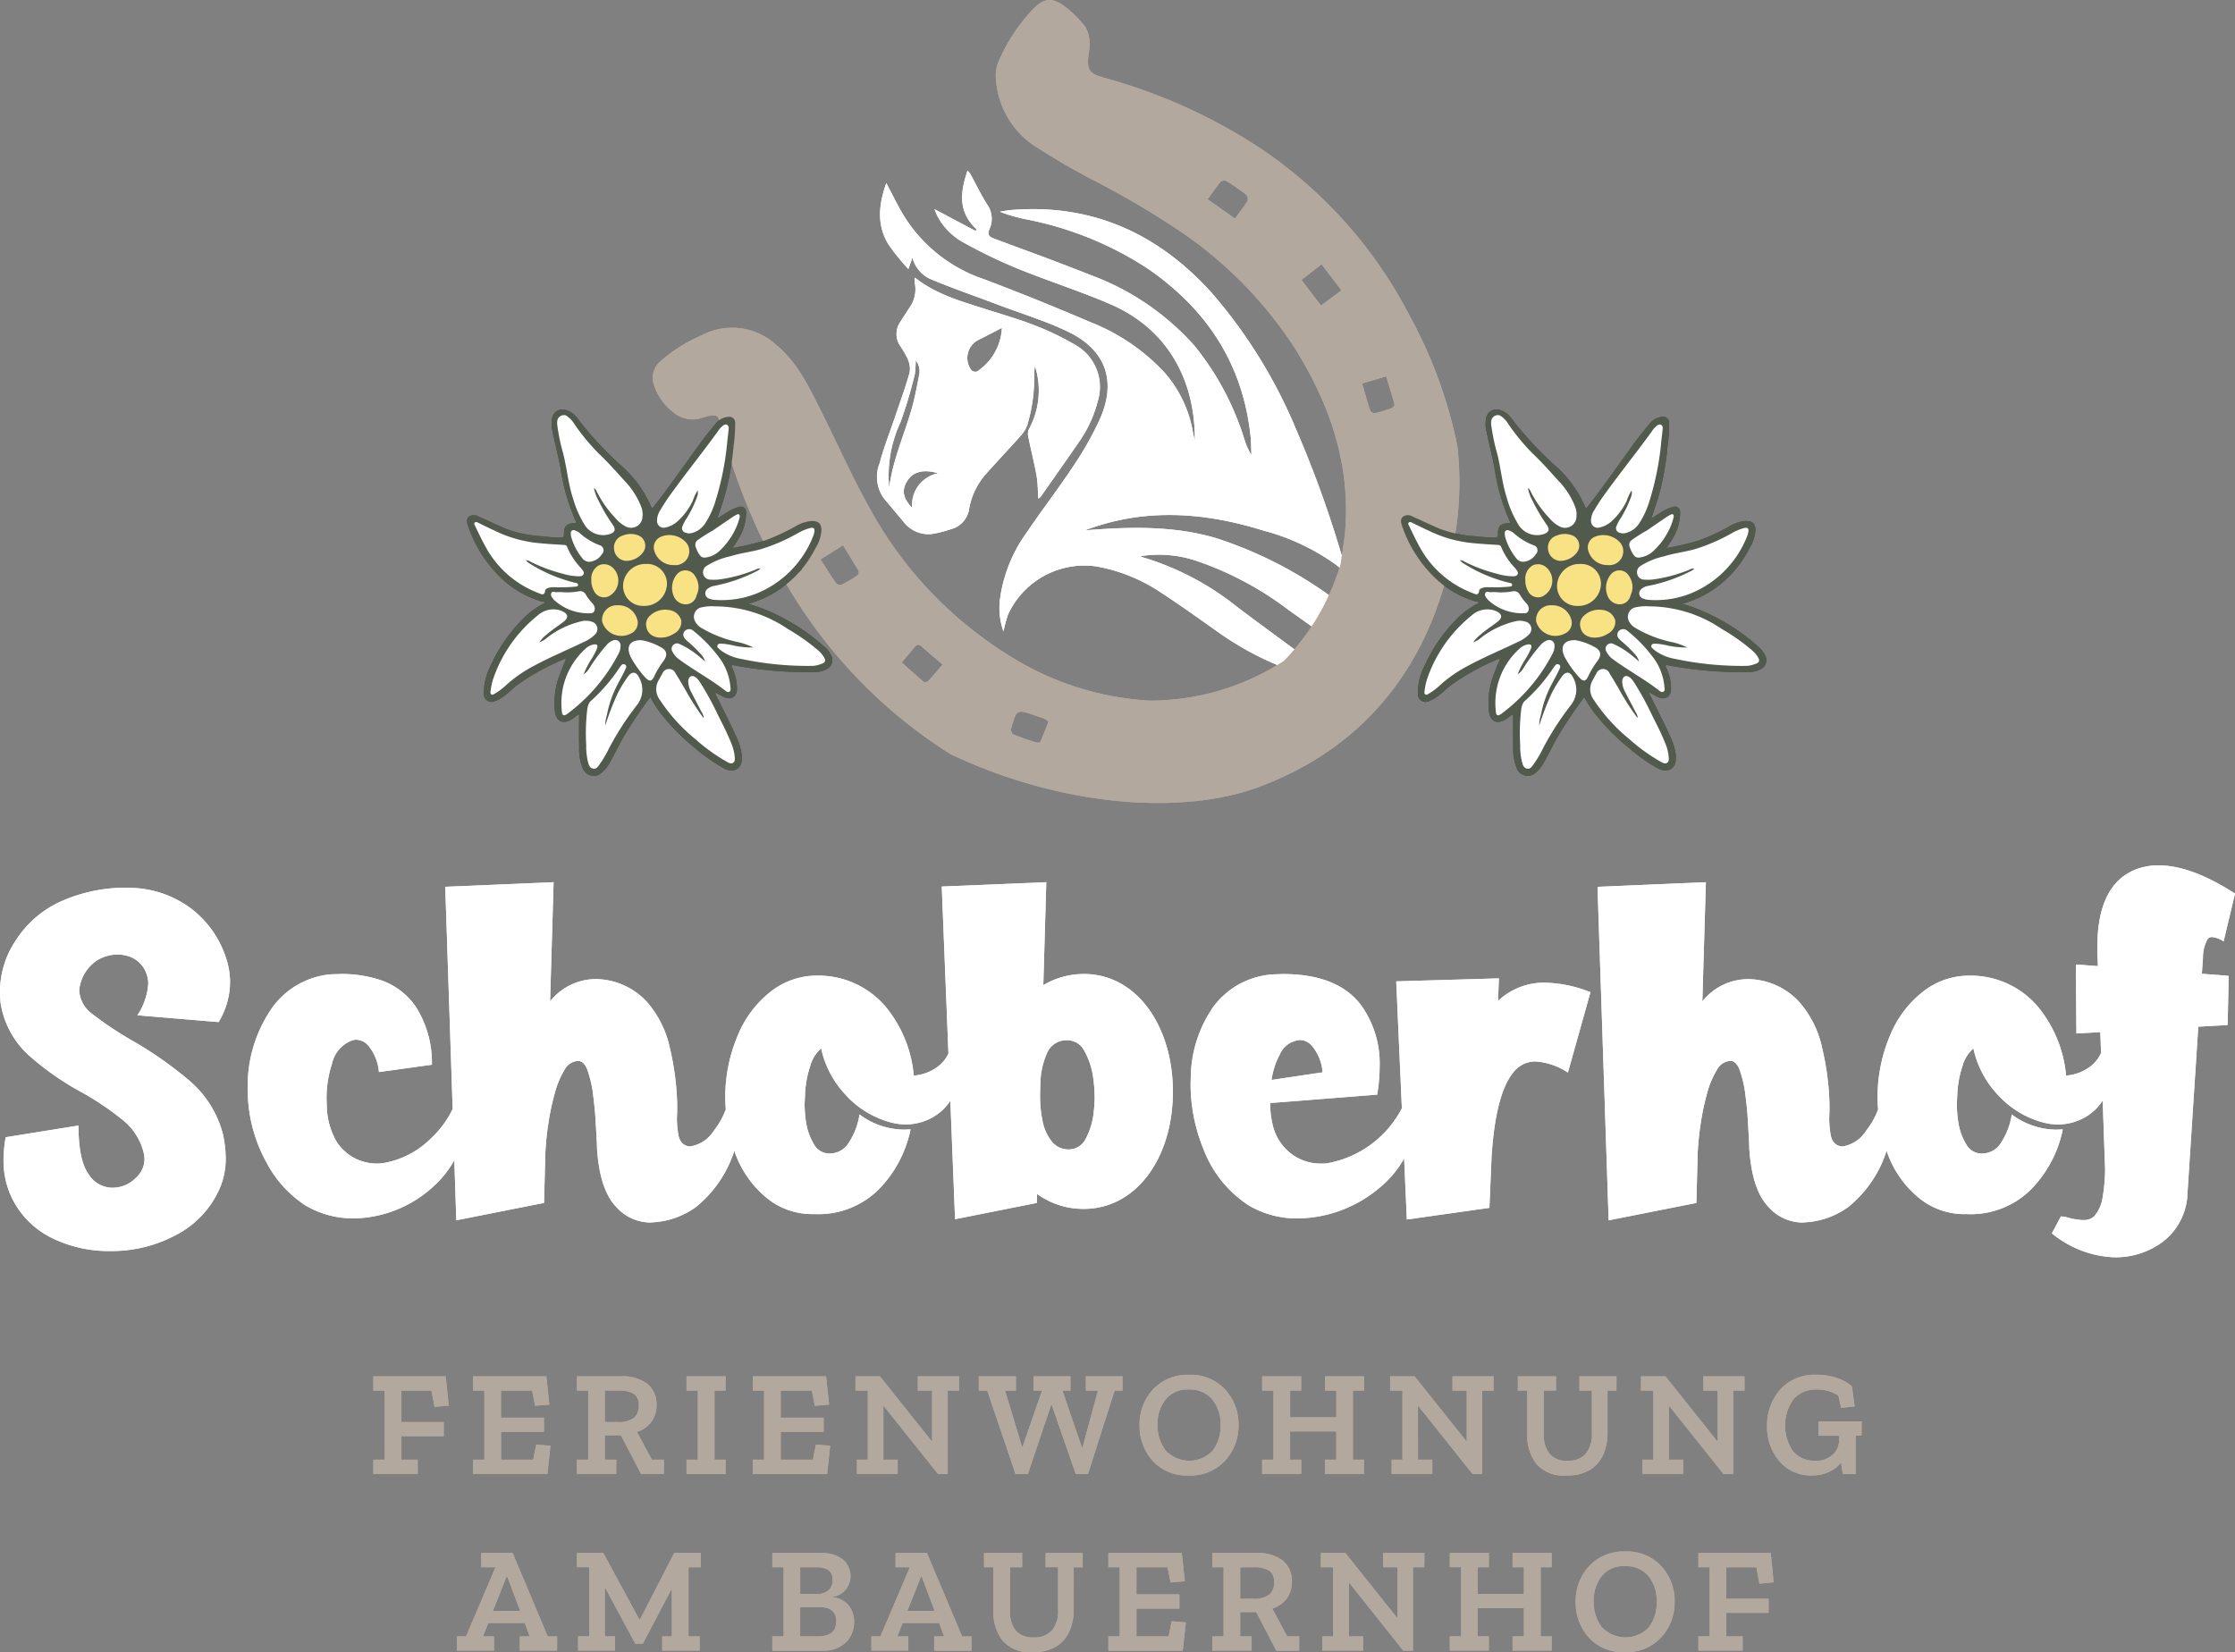 <?xml version="1.0" encoding="UTF-8"?> <svg xmlns="http://www.w3.org/2000/svg" width="237.308" height="175.443" viewBox="0 0 237.308 175.443"><rect x="0" y="0" width="237.308" height="175.443" fill="#808080" stroke="none"/><g id="Gruppe_727" data-name="Gruppe 727" transform="translate(0 0)"><g id="Gruppe_728" data-name="Gruppe 728" transform="translate(0 0)"><path id="Pfad_23472" data-name="Pfad 23472" d="M23.214,150.179a8.3,8.3,0,0,0,1.211-4.21,7.761,7.761,0,0,0-.288-2.134,10.775,10.775,0,0,0-3.692-5.595,11.1,11.1,0,0,0-6.315-2.307l-.894-.028a17.036,17.036,0,0,0-6.46,1.327,11.109,11.109,0,0,0-5.133,4.326A9.727,9.727,0,0,0,0,146.978c0,.375.028.75.058,1.153a9.5,9.5,0,0,0,3.115,5.681,29.866,29.866,0,0,0,5.421,3.778,30.486,30.486,0,0,1,4.383,2.941,6.39,6.39,0,0,1,2.336,3.778l.028.375a2.673,2.673,0,0,1-.894,2.019,3.491,3.491,0,0,1-2.479,1.067h-.087a3.013,3.013,0,0,1-2.48-1.442c-.721-1.009-1.067-2.74-1.067-5.162l-7.728,1.24a13.931,13.931,0,0,0-.231,2.365,9.057,9.057,0,0,0,.952,4.21,9.243,9.243,0,0,0,4.24,4.153,13.722,13.722,0,0,0,6.286,1.356h.231a14.423,14.423,0,0,0,6.489-1.644,10.135,10.135,0,0,0,4.441-4.354,7.943,7.943,0,0,0,.952-3.893,12.247,12.247,0,0,0-.317-2.6,11.183,11.183,0,0,0-3.807-5.825,40.857,40.857,0,0,0-5.969-4.124,36.907,36.907,0,0,1-4.009-2.682A3.3,3.3,0,0,1,8.42,146.92v-.2a4.283,4.283,0,0,1,1.961-3.143A4.346,4.346,0,0,1,12.458,143a4.313,4.313,0,0,1,1.038.144A2.96,2.96,0,0,1,15.6,145.19a3.072,3.072,0,0,1,.144.894,6.892,6.892,0,0,1-1.153,3.374Z" transform="translate(0 -41.649)" fill="#f4f4f4"></path><path id="Pfad_23473" data-name="Pfad 23473" d="M126.7,144.819A8.377,8.377,0,0,0,122.4,146l.317-10.93-11.1.461.709,17.732a3.688,3.688,0,0,1-1.2,1.445,4.823,4.823,0,0,1-2.48.894,13.359,13.359,0,0,0-3-7.325,9.355,9.355,0,0,0-7.209-3.287,7.914,7.914,0,0,0-5.018,1.73,11.3,11.3,0,0,0-3.432,4.556,16.762,16.762,0,0,0-1.355,6.373v.26c0,.442.026.87.055,1.3a8.569,8.569,0,0,1-1.271,2.249,3.624,3.624,0,0,1-2.538,1.673c-.692-.058-1.1-.49-1.24-1.3a11.218,11.218,0,0,1-.144-1.673l.029-.778v-.837a28.914,28.914,0,0,0-.779-5.883,10.814,10.814,0,0,0-2.48-4.931,7.5,7.5,0,0,0-5.134-2.365,6.2,6.2,0,0,0-5.1,2.365l.375-12.66-11.507.49.788,23.593a10.51,10.51,0,0,1-2.291,3.111,9.393,9.393,0,0,1-5.191,2.654,5.169,5.169,0,0,1-.663.028,5.071,5.071,0,0,1-4.152-2.278,7.762,7.762,0,0,1-1.067-3.864l-.028-.779a11.744,11.744,0,0,1,.576-3.662,3.418,3.418,0,0,1,2.106-2.481,1.464,1.464,0,0,1,.49-.086,1.746,1.746,0,0,1,1.268.635,5.06,5.06,0,0,1,1.124,2.8l5.624-.779a11.118,11.118,0,0,0-1.644-6.056A7.392,7.392,0,0,0,52,145.454a13.088,13.088,0,0,0-4.181-.635l-1.01.029a8.574,8.574,0,0,0-6.661,4.124,14.438,14.438,0,0,0-2.221,8.1l.029,1.009a15.971,15.971,0,0,0,1.961,6.748,12.253,12.253,0,0,0,4.123,4.556,9.981,9.981,0,0,0,5.1,1.384,12.457,12.457,0,0,0,1.759-.144,12.814,12.814,0,0,0,6.661-3.172,10.871,10.871,0,0,0,2.3-2.857l.213,6.375,9.314-1.845.144-5.422c.058-.922.144-1.932.318-3.027a26.242,26.242,0,0,1,.663-3.144,9.25,9.25,0,0,1,1.038-2.509A1.712,1.712,0,0,1,73,154.047c.4,0,.721.289.98.923a12.522,12.522,0,0,1,.577,2.335c.115.923.23,1.846.289,2.8l.144,2.48.029.836c.2,2.884.866,4.9,2.019,6.114a4.888,4.888,0,0,0,3.633,1.672l.375-.029a8.62,8.62,0,0,0,4.47-1.615,12.589,12.589,0,0,0,4.038-5.854c.016-.043.026-.083.042-.126.057.156.1.319.163.472a11.015,11.015,0,0,0,3.288,4.557,7.619,7.619,0,0,0,4.96,1.7h.144a9.069,9.069,0,0,0,6.691-2.538,12.7,12.7,0,0,0,3.461-6.46l-.692.029a7.943,7.943,0,0,1-4.73-1.615,7.281,7.281,0,0,1-1.1,2.941,2.37,2.37,0,0,1-2.076,1.211,1.865,1.865,0,0,1-1.644-.952,6.478,6.478,0,0,1-.865-2.451,13.32,13.32,0,0,1-.144-1.875l.058-1.182a10.89,10.89,0,0,1,.548-2.855,3.839,3.839,0,0,1,1.154-1.846,10.361,10.361,0,0,0,2.653,4.989,9.936,9.936,0,0,0,4.585,2.826,6.357,6.357,0,0,0,1.76.259,5.9,5.9,0,0,0,3.027-.865,5.412,5.412,0,0,0,1.692-1.653l.5,12.582,8.681-1.73.028-.952a8.391,8.391,0,0,0,4.96,1.586c5.537,0,9.459-5.364,9.459-12.458,0-6.863-3.778-12.487-9.459-12.487m1.067,14.535a7.682,7.682,0,0,1-.836,2.912,2.006,2.006,0,0,1-1.788,1.182,2.247,2.247,0,0,1-1.816-.807,4.976,4.976,0,0,1-.98-2.076,13.353,13.353,0,0,1-.289-2.941l.028-1.211a8.515,8.515,0,0,1,.75-3.287,2.225,2.225,0,0,1,2.134-1.269,2.025,2.025,0,0,1,1.816,1.182,7.9,7.9,0,0,1,.923,2.884,14.919,14.919,0,0,1,.144,1.961,12.609,12.609,0,0,1-.087,1.471" transform="translate(-11.623 -41.394)" fill="#f4f4f4"></path><path id="Pfad_23474" data-name="Pfad 23474" d="M214.919,151.982l.087-2.393-10.9.317.6,13.477a11.118,11.118,0,0,1-7.956,5.844,5.5,5.5,0,0,1-.692.029,5.153,5.153,0,0,1-4.267-2.278,5.383,5.383,0,0,1-.836-1.99,9.476,9.476,0,0,1-.231-1.9v-.259l11.362-.894a17.878,17.878,0,0,0,.259-2.941,10.63,10.63,0,0,0-1.961-6.546c-1.644-2.192-4.412-3.317-8.305-3.317l-.866.028a8.53,8.53,0,0,0-6.488,3.4,13.357,13.357,0,0,0-2.423,7.18l-.029,1.038a18.251,18.251,0,0,0,1.384,6.979,12.294,12.294,0,0,0,4.788,5.94,10.033,10.033,0,0,0,5.161,1.384,13.685,13.685,0,0,0,8.8-3.317,10.827,10.827,0,0,0,2.54-3.049l.288,6.48L214,173.957l.231-5.451c.289-4.47,1.067-7.44,2.336-8.969a2.947,2.947,0,0,1,2.336-1.124,7.063,7.063,0,0,1,3.432,1.182l2.393-8.536a13.7,13.7,0,0,0-4.758-1.01,7.081,7.081,0,0,0-5.046,1.932m-23.16,5.652a2.534,2.534,0,0,1,1.644-1.413,1.6,1.6,0,0,1,.49-.086,1.7,1.7,0,0,1,1.268.634,4.967,4.967,0,0,1,1.125,2.8l-5.421.807a8.079,8.079,0,0,1,.894-2.74" transform="translate(-55.858 -45.701)" fill="#f4f4f4"></path><path id="Pfad_23475" data-name="Pfad 23475" d="M308.855,142.27a3.98,3.98,0,0,1,.519-1.99.589.589,0,0,1,.433-.173,2.538,2.538,0,0,1,1.24.461l1.211-5.075c-3.114-2.019-5.825-3-8.1-3a6.572,6.572,0,0,0-2.509.462c-2.682,1.1-4.009,3.864-4.009,8.248,0,1.211.029.807.058,1.99l-2.336-.173.058,7.325,2.538-.144.078,2.207a3.736,3.736,0,0,1-1.236,1.513,4.823,4.823,0,0,1-2.48.894,13.361,13.361,0,0,0-3-7.325,9.352,9.352,0,0,0-7.209-3.287,7.913,7.913,0,0,0-5.018,1.73,11.286,11.286,0,0,0-3.432,4.557,16.757,16.757,0,0,0-1.355,6.373v.259c0,.442.026.871.055,1.3a8.537,8.537,0,0,1-1.27,2.249,3.624,3.624,0,0,1-2.538,1.673c-.693-.058-1.1-.49-1.241-1.3a11.217,11.217,0,0,1-.144-1.673l.029-.778v-.836a28.866,28.866,0,0,0-.779-5.883,10.806,10.806,0,0,0-2.479-4.931,7.5,7.5,0,0,0-5.133-2.364,6.2,6.2,0,0,0-5.105,2.364l.375-12.66-11.506.49,1.182,35.413,9.314-1.846.144-5.422c.058-.922.144-1.932.318-3.027a26.231,26.231,0,0,1,.663-3.143,9.245,9.245,0,0,1,1.039-2.509,1.712,1.712,0,0,1,1.442-.981c.4,0,.721.289.98.923a12.516,12.516,0,0,1,.577,2.336c.115.922.231,1.846.289,2.8l.144,2.48.028.836c.2,2.884.866,4.9,2.019,6.114a4.889,4.889,0,0,0,3.633,1.673l.375-.029a8.63,8.63,0,0,0,4.471-1.615,12.588,12.588,0,0,0,4.037-5.854c.016-.042.027-.083.042-.125.058.155.1.318.164.472a11.011,11.011,0,0,0,3.287,4.556,7.62,7.62,0,0,0,4.96,1.7h.144a9.067,9.067,0,0,0,6.691-2.538,12.7,12.7,0,0,0,3.46-6.46l-.692.029a7.937,7.937,0,0,1-4.729-1.615,7.282,7.282,0,0,1-1.1,2.941,2.372,2.372,0,0,1-2.077,1.211,1.864,1.864,0,0,1-1.644-.952,6.466,6.466,0,0,1-.865-2.451,13.312,13.312,0,0,1-.144-1.875l.058-1.182a10.889,10.889,0,0,1,.548-2.855,3.838,3.838,0,0,1,1.153-1.846,10.368,10.368,0,0,0,2.654,4.989,9.936,9.936,0,0,0,4.585,2.826,6.352,6.352,0,0,0,1.759.259,5.9,5.9,0,0,0,3.028-.865,5.411,5.411,0,0,0,1.7-1.671l.26,7.323a19.9,19.9,0,0,1-.259,2.941,4.064,4.064,0,0,1-.894,2.019,1.6,1.6,0,0,1-1.182.4h-.173a7.882,7.882,0,0,1-1.558-.289,2.523,2.523,0,0,0-.548-.087h-.086l-.952,1.789a11.08,11.08,0,0,0,6.488,2.537,8.349,8.349,0,0,0,5.364-1.7,6.728,6.728,0,0,0,2.509-4.556l1.182-18.226,3.115-.173.115-5.22L308.74,144Z" transform="translate(-74.949 -40.604)" fill="#f4f4f4"></path><path id="Pfad_23476" data-name="Pfad 23476" d="M65.165,213.757l-1.515.144-.319-1.738h-3.2V215.5h4.5V217h-4.5v2.5h1.739v1.515H57.159V219.5h1.2v-7.336h-1.2v-1.515h7.688Zm10.479,7.257h-7.9V219.5h1.2v-7.336h-1.2v-1.515h7.784l.319,3-1.515.128-.319-1.612h-3.3v2.871h4.559v1.517H70.716v2.95H74.13l.32-1.61,1.515.127Zm12.36,0H85.58l-2.137-4.1H81.737V219.5h1.212v1.515H78.771V219.5h1.2v-7.336h-1.2v-1.515H83.38a4.4,4.4,0,0,1,2.887.805,2.789,2.789,0,0,1,.957,2.257,2.9,2.9,0,0,1-.551,1.78,3,3,0,0,1-1.522,1.06l1.579,2.951h1.276Zm-2.663-7.257a1.4,1.4,0,0,0-.51-1.236,3.139,3.139,0,0,0-1.738-.359H81.737V215.5h1.34a2.632,2.632,0,0,0,1.771-.457,1.654,1.654,0,0,0,.494-1.284m9.219,7.257H90.413V219.5h1.2v-7.336h-1.2v-1.515H94.56v1.515h-1.18V219.5h1.18Zm10.781,0H97.446V219.5h1.2v-7.336h-1.2v-1.515h7.784l.319,3-1.515.128-.32-1.612h-3.3v2.871h4.559v1.517h-4.559v2.95h3.414l.319-1.612,1.515.128Zm14-8.852h-1.2v8.852l-1.021.016-5.742-7.195h-.064V219.5h1.515v1.515h-4.323V219.5h1.149v-7.336h-1.308v-1.515h2.6l5.473,6.857h.064v-5.342h-1.515v-1.515h4.37Zm17.368,0h-.845l-2.823,8.852h-1.308l-2.536-7.305h-.08l-2.457,7.305h-1.324l-3-8.852h-.893v-1.515h3.939v1.515h-1.148l1.787,5.933h.079l2.057-5.933h-.909v-1.515h3.923v1.515h-.845l2.057,6.013h.079l1.627-6.013h-1.276v-1.515h3.892Zm12.312,3.652a5.459,5.459,0,0,1-1.419,3.781,4.951,4.951,0,0,1-3.876,1.578,4.822,4.822,0,0,1-3.844-1.579,5.53,5.53,0,0,1-1.372-3.748,5.393,5.393,0,0,1,1.436-3.812,4.972,4.972,0,0,1,3.828-1.547,4.9,4.9,0,0,1,3.837,1.572,5.43,5.43,0,0,1,1.411,3.755Zm-1.913.048a4.13,4.13,0,0,0-.885-2.775,3.067,3.067,0,0,0-2.464-1.037,2.966,2.966,0,0,0-2.5,1.076,4.22,4.22,0,0,0-.837,2.669,4.435,4.435,0,0,0,.821,2.679,3.435,3.435,0,0,0,4.852.246c.062-.055.122-.114.18-.174a4.23,4.23,0,0,0,.829-2.685m15.231,5.152H158.2V219.5h1.2v-3h-4.9v3h1.18v1.515H151.53V219.5h1.2v-7.336h-1.2v-1.515h4.147v1.515H154.5V215h4.9v-2.84h-1.2v-1.515h4.147v1.515h-1.18V219.5h1.18Zm13.764-8.852h-1.2v8.852l-1.021.016-5.741-7.195h-.064V219.5H169.6v1.515h-4.323V219.5h1.149v-7.336h-1.308v-1.515h2.6l5.471,6.857h.064v-5.342h-1.515v-1.515h4.37Zm13.046,0H188.2v4.577a5.613,5.613,0,0,1-.406,2.113,3.646,3.646,0,0,1-1.355,1.668,4.479,4.479,0,0,1-2.577.653,3.755,3.755,0,0,1-3.269-1.292,4.968,4.968,0,0,1-.925-2.966v-4.754h-.989v-1.515h4.051v1.515h-1.292v4.705a3.139,3.139,0,0,0,.59,1.986,2.3,2.3,0,0,0,1.93.757,2.4,2.4,0,0,0,1.946-.757,3.186,3.186,0,0,0,.637-2.113v-4.577h-1.324v-1.515h3.94Zm13.6,0h-1.2v8.852l-1.021.016-5.741-7.195h-.064V219.5h1.515v1.515h-4.322V219.5h1.148v-7.336h-1.307v-1.515h2.6l5.47,6.857h.064v-5.342h-1.515v-1.515h4.37Zm12.424,4.786h-.619v4.067h-1.373l-.176-1.212a3.582,3.582,0,0,1-1.259.988,4.135,4.135,0,0,1-1.835.383,4.333,4.333,0,0,1-3.469-1.523,5.59,5.59,0,0,1-1.3-3.756,5.654,5.654,0,0,1,1.372-3.812,4.817,4.817,0,0,1,3.86-1.6,6.564,6.564,0,0,1,2.249.359,4.417,4.417,0,0,1,1.531.869l.286,2.137L213,214l-.287-1.308a4.066,4.066,0,0,0-2.36-.637,3.107,3.107,0,0,0-2.376.988,4.8,4.8,0,0,0-.048,5.6,2.947,2.947,0,0,0,2.3.972,2.632,2.632,0,0,0,1.882-.646,2.15,2.15,0,0,0,.686-1.635v-.381h-2.2v-1.517h4.593Zm-138.5,22.829H72.71v-1.515h1.053l-.527-1.419H69.361l-.556,1.419h1.164v1.515H66.043v-1.515H67l3.126-7.339H68.612v-1.513h3.337l3.725,8.852h1Zm-3.923-4.226-1.356-3.6h-.1l-1.436,3.6Zm19.171-4.625H90.62v7.339H91.8v1.512H87.83v-1.515h1.022V233.3h-.065l-3.014,5.741h-.8L81.8,233.158h-.064v5.1h1.085v1.515H78.9v-1.515h1.18v-7.339H78.771v-1.513h2.807l3.826,7.066h.064l3.636-7.066h2.823Zm16.284,5.822a2.986,2.986,0,0,1-.853,2.137,3.452,3.452,0,0,1-2.608.893H99.52v-1.516h1.2v-7.339h-1.2v-1.513h5.168a3.591,3.591,0,0,1,2.3.667,2.307,2.307,0,0,1,.343,3.206,2.2,2.2,0,0,1-1.355.766v.064a2.515,2.515,0,0,1,1.674.893,2.74,2.74,0,0,1,.558,1.741Zm-2.28-4.435a1.183,1.183,0,0,0-.47-1.1,2.274,2.274,0,0,0-1.2-.287h-1.771v2.839h1.659a1.924,1.924,0,0,0,1.348-.406,1.36,1.36,0,0,0,.438-1.046Zm.383,4.37q0-1.531-1.754-1.531h-2.074v3.11h1.835q1.991,0,1.991-1.579Zm14.37,3.095h-3.971v-1.516h1.052l-.526-1.419h-3.876l-.556,1.419h1.164v1.515h-3.924v-1.515h.957l3.126-7.339h-1.517v-1.513h3.336l3.732,8.852h1Zm-3.923-4.226-1.356-3.6h-.1l-1.436,3.6Zm15.725-4.625h-.956V235.5a5.636,5.636,0,0,1-.406,2.113,3.647,3.647,0,0,1-1.356,1.668,4.47,4.47,0,0,1-2.576.654,3.755,3.755,0,0,1-3.269-1.292,4.965,4.965,0,0,1-.925-2.966v-4.756h-.989v-1.515h4.051v1.515h-1.292v4.7a3.137,3.137,0,0,0,.59,1.986,2.3,2.3,0,0,0,1.93.758,2.4,2.4,0,0,0,1.946-.758,3.181,3.181,0,0,0,.637-2.113v-4.577h-1.323v-1.515h3.939Zm10.62,8.851h-7.895v-1.516h1.2v-7.339h-1.2v-1.513H143l.319,3-1.515.128-.32-1.612h-3.3V233.8h4.559v1.515h-4.559v2.951h3.414l.319-1.612,1.515.128Zm12.36,0h-2.424l-2.137-4.1H149.2v2.583h1.212v1.514h-4.179v-1.515h1.2v-7.339h-1.2v-1.513h4.609a4.4,4.4,0,0,1,2.887.805,2.79,2.79,0,0,1,.956,2.257,2.9,2.9,0,0,1-.55,1.78,3,3,0,0,1-1.523,1.06l1.579,2.951h1.275Zm-2.663-7.257a1.4,1.4,0,0,0-.51-1.236,3.133,3.133,0,0,0-1.738-.359H149.2v3.336h1.34a2.637,2.637,0,0,0,1.771-.455,1.659,1.659,0,0,0,.5-1.288Zm15.949-1.6h-1.2v8.851l-1.021.016L160.8,232.6h-.064v5.662h1.515v1.515h-4.322v-1.515h1.147v-7.339h-1.307v-1.513h2.6l5.471,6.858h.064v-5.343h-1.515v-1.515h4.37Zm13.525,8.852h-4.147v-1.516h1.2v-3h-4.9v3h1.18v1.515h-4.147v-1.515h1.2v-7.339h-1.2v-1.513h4.147v1.515h-1.18v2.839h4.9v-2.839h-1.2v-1.515h4.147v1.515H181.1v7.34h1.18Zm13.062-5.2a5.46,5.46,0,0,1-1.42,3.781,4.947,4.947,0,0,1-3.876,1.579,4.817,4.817,0,0,1-3.844-1.579,5.53,5.53,0,0,1-1.372-3.748,5.393,5.393,0,0,1,1.436-3.812,4.971,4.971,0,0,1,3.828-1.547,4.9,4.9,0,0,1,3.836,1.571,5.429,5.429,0,0,1,1.413,3.754Zm-1.913.048a4.128,4.128,0,0,0-.882-2.778,3.063,3.063,0,0,0-2.464-1.037,2.967,2.967,0,0,0-2.5,1.076,4.219,4.219,0,0,0-.837,2.669,4.439,4.439,0,0,0,.821,2.679,3.436,3.436,0,0,0,4.853.246c.062-.055.121-.114.178-.173a4.23,4.23,0,0,0,.828-2.683Zm12.424-2.1-1.515.144-.319-1.739h-3.2v3.336h4.5v1.5h-4.5v2.5h1.74v1.512h-4.7v-1.515h1.2v-7.339h-1.2v-1.513h7.687Z" transform="translate(-17.517 -64.503)" fill="#b2a89e"></path><path id="Pfad_23477" data-name="Pfad 23477" d="M177.36,78.8a32.542,32.542,0,0,1-6.6-3.579c-2.1-1.487-4.186-2.988-6.34-4.389a17.87,17.87,0,0,0-6.8-2.7,8.932,8.932,0,0,0-9.321,5.165,15.722,15.722,0,0,0-.468,1.746,7.473,7.473,0,0,1-.376-3.373,15.6,15.6,0,0,1,2.741-6.978c1.651-2.439,3.452-4.779,5.077-7.234a34.88,34.88,0,0,0,2.785-4.928c1.81-4.04.663-7.354-3.326-9.287-2.364-1.146-4.912-1.918-7.379-2.85-2.359-.891-4.745-1.717-7.075-2.679a3.431,3.431,0,0,1-2.11-2.358c-.151.422-.3.844-.435,1.213a25.68,25.68,0,0,1-2.065-2.539c-1.333-2.116-1.082-4.335-.275-6.587.585,1.106,1.1,2.16,1.688,3.176a15.966,15.966,0,0,0,8.637,7.013c3.85,1.45,7.664,3,11.447,4.616a21.341,21.341,0,0,1,7.856,5.411,12.9,12.9,0,0,1,2.944,6.333c.037.2.094.4.185.777.052-6.205-2.725-11.8-9.039-14.5-3.262-1.4-6.661-2.477-9.95-3.817a56.65,56.65,0,0,1-5.606-2.721,6.851,6.851,0,0,1-2.728-2.768,7.986,7.986,0,0,1-.312-.749l4.323,2.294.171-.137c-2.005-1.814-1.789-3.935-.988-6.261a3.591,3.591,0,0,1,.3.377c.58,1.061,1.108,2.154,1.746,3.179a2.626,2.626,0,0,1,.31,2.595c-.343.75.024.915.592,1.127,3.353,1.248,6.719,2.463,10.039,3.791A27.482,27.482,0,0,1,168.1,44.7a29.676,29.676,0,0,1,5.313,9.956,6.609,6.609,0,0,0,.752,1.663c-.033-.68-.029-1.364-.1-2.04-.827-7.657-4.66-13.469-10.951-17.782a36.018,36.018,0,0,0-12.86-5.206,17.314,17.314,0,0,1-2.805-.807c.338-.057.674-.137,1.015-.167,8.653-.76,15.705,2.407,21.449,8.745a53.31,53.31,0,0,1,8.97,14.485A116.9,116.9,0,0,1,183.7,66.831c.131.43.461.938.619,1.359.078-.01-1.386,3.4-2.314,5.659,0,0-4.523,5-4.646,4.95M156.471,64.317c4.683-.378,9.336-.521,13.909.816a43.462,43.462,0,0,1,12.554,6.46c.275-.648.519-1.2.742-1.757.442-1.11.431-1.106-.5-1.841a23.341,23.341,0,0,0-7.762-3.661c-6.3-1.962-12.614-2.419-18.943-.017m5.9,2.739a2.206,2.206,0,0,0,.307.139,29.492,29.492,0,0,1,9.774,5.1c2.133,1.631,4.31,3.2,6.538,4.856l2.02-2.309c-1.044-.745-2.01-1.443-2.984-2.128a34.5,34.5,0,0,0-9.553-5.109,12.517,12.517,0,0,0-6.1-.548" transform="translate(-41.286 -8)" fill="#fff"></path><path id="Pfad_23478" data-name="Pfad 23478" d="M151.407,65.98c-.065-.888-.057-1.682-.194-2.449-.242-1.352-.583-2.687-.857-4.034a1.4,1.4,0,0,1,.022-.854,8.561,8.561,0,0,0,.656-6.793c-.025.286-.063.571-.074.857a17.394,17.394,0,0,1-.737,5.464,3.39,3.39,0,0,1-.63,1.055c-1.213,1.364-2.469,2.687-3.683,4.05A7.566,7.566,0,0,0,144.064,67a2.631,2.631,0,0,1-1.968,2.225,13.536,13.536,0,0,1-1.691.45,3.3,3.3,0,0,1-3.267-1.184c-.717-.865-1.447-1.718-2.16-2.586a3.891,3.891,0,0,1-.427-3.688c.456-1.731,1.127-3.405,1.7-5.106.508-1.5,1.056-2.995,1.485-4.52a2.515,2.515,0,0,0-.2-1.449,10.1,10.1,0,0,0-.845-1.45,2.249,2.249,0,0,1,.074-2.513c.313-.494.633-.983.947-1.475a3.305,3.305,0,0,0,.578-2.593,3.461,3.461,0,0,1,0-.614c2.246,1.775,4.841,2.495,7.393,3.314,1.758.565,3.542,1.064,5.259,1.734a28.911,28.911,0,0,1,4.351,2.084,5.114,5.114,0,0,1,2.408,6.033,13.165,13.165,0,0,1-2.031,4.358c-1.325,1.926-2.674,3.835-4.014,5.75a1.811,1.811,0,0,1-.25.209m-3.87-18.14c-.888.457-1.683.877-2.488,1.276a2.151,2.151,0,0,0-.748,3.222.617.617,0,0,0,.587.137,5.879,5.879,0,0,0,2.649-4.635m-11.964,17c.355-2.923,1.579-5.593,2.38-8.385.34-1.185.562-2.405.793-3.618a1.765,1.765,0,0,0-.363-1.538,13.482,13.482,0,0,1-.088,1.438,48.627,48.627,0,0,1-1.538,5.147,13.366,13.366,0,0,0-1.184,6.955m2.439,2.121a3.405,3.405,0,0,1,2.764-3.678c-1.614-.482-2.733-.15-3.339.885-.542.926-.422,1.765.575,2.793" transform="translate(-41.154 -13.024)" fill="#fff"></path><path id="Pfad_23479" data-name="Pfad 23479" d="M164.2,83.6c-7.612,2.81-20.229,2.336-32.643-3.513a52.823,52.823,0,0,1-17.647-18.421c-.043-.073,1.926-1.1,1.884-1.176-.614-1.053,2.024-3.572,1.444-4.727-.033-.065-5.314,2.242-5.347,2.177a65.294,65.294,0,0,1-4.113-10.492c-.076-.256.293-2.044.219-2.3-.148-.522-.921-.128-1.06-.664-.214-.82-1.629-.074-2.3.017a3.16,3.16,0,0,1-2.593-.791,5.788,5.788,0,0,1-1.977-2.83,2.3,2.3,0,0,1,.59-2.443,16.65,16.65,0,0,1,4.489-2.838,6.885,6.885,0,0,1,7.869,1c2.319,1.9,3.516,4.509,4.806,7.072,1.669,3.316,3.169,6.723,4.968,9.966a42.121,42.121,0,0,0,14.715,15.8,31.2,31.2,0,0,0,15.172,4.957,26.149,26.149,0,0,0,14.281-4.223,25,25,0,0,0,6.017-10.278c.177-1.327.435-2.651.517-3.984.433-6.968-1.778-13.192-5.429-19.011A43.694,43.694,0,0,0,156,24.606a92.089,92.089,0,0,0-9.678-5.675c-1.809-.98-3.609-1.991-5.333-3.112a9.267,9.267,0,0,1-4.618-7.448,3.816,3.816,0,0,1,.257-1.775A18.884,18.884,0,0,1,140.336.941c1.094-1.078,1.927-1.261,3.179-.384a11.581,11.581,0,0,1,2.377,2.332,3.565,3.565,0,0,1,.429,1.712,5.5,5.5,0,0,1-.117,1.182c-.174,1.684.042,2.021,1.705,2.488a57.99,57.99,0,0,1,16.142,7.211A47.887,47.887,0,0,1,180.341,33.6a49.042,49.042,0,0,1,5.028,13.764,34.116,34.116,0,0,1-.218,9.278c-.022.156-.022.155-.046.313-.186,1.192-5.414-2.853-5.536-1.526-.191,2.081,4.63,5.9,4.565,6.139-2.2,8.093-7.535,17.454-19.93,22.03m-46.45-24.194c.573.892,1.083,1.723,1.643,2.519a.654.654,0,0,0,.612.155,14.875,14.875,0,0,0,1.679-1,.478.478,0,0,0,.1-.455c-.521-.9-1.073-1.78-1.648-2.718l-2.389,1.5m41.1-38.249,2.9,2.047c.463-.635.929-1.219,1.322-1.848a.688.688,0,0,0-.11-.662,24.321,24.321,0,0,0-2.121-1.477.634.634,0,0,0-.609.092c-.488.588-.92,1.222-1.378,1.848m12.034,11.284,2.169-1.613-2.111-2.764-2.128,1.66,2.071,2.717m-44.514,37.9c.792.709,1.558,1.41,2.352,2.08.075.064.372-.012.467-.114.5-.544.977-1.117,1.515-1.744-.75-.642-1.485-1.246-2.187-1.884-.325-.3-.552-.249-.807.062-.425.52-.862,1.031-1.339,1.6m15.567,6.29a2.035,2.035,0,0,0-.4-.3c-.3-.129-.616-.216-.924-.324-2.053-.713-2.053-.713-2.636,1.4-.012.045-.053.1-.038.131.082.159.142.4.273.449.782.307,1.576.58,2.375.838.151.049.461.035.493-.039.3-.679.558-1.377.859-2.149m33.313-35.91c.3,1.025.553,1.965.86,2.888a.579.579,0,0,0,.5.26,13.966,13.966,0,0,0,1.737-.528c.149-.055.366-.3.34-.4-.265-.981-.574-1.951-.889-2.982l-2.548.758" transform="translate(-30.628 0)" fill="#b2a89e"></path><path id="Pfad_23480" data-name="Pfad 23480" d="M110.155,88.795a2.553,2.553,0,0,0-.581-.791,21.83,21.83,0,0,0-7.042-4.3c-.352-.139-.722-.232-1.164-.373a14.483,14.483,0,0,0,1.786-.664,11.454,11.454,0,0,0,5.3-5.177,4.262,4.262,0,0,0,.669-1.876c.029-.786-.291-1.1-1.067-1.079a4.082,4.082,0,0,0-1.748.6,22.735,22.735,0,0,1-3.115,1.444,29.087,29.087,0,0,1-3.493.827c.248-.4.472-.725.67-1.07a5.271,5.271,0,0,0,.759-2.675.57.57,0,0,0-.793-.606,4.113,4.113,0,0,0-1.162.523c-.372.229-.743.462-1.114.693.356-1,.685-1.979.949-2.98a29.681,29.681,0,0,0,.789-4.708,16.6,16.6,0,0,0,.167-2.44.615.615,0,0,0-.694-.671,1.864,1.864,0,0,0-1.441.823c-1.276,1.481-2.365,3.1-3.515,4.679-.97,1.33-1.911,2.683-2.943,3.966-.1.13-.21.372-.359.016a12.123,12.123,0,0,0-2.935-4.108,36.974,36.974,0,0,1-4.838-5.184,2.255,2.255,0,0,0-1.35-.947,1.123,1.123,0,0,0-1.343.824,3.366,3.366,0,0,0,.042,1.556c.263,1.275.6,2.534.834,3.813a21.587,21.587,0,0,0,1.616,5.632c.1.2.018.215-.157.223-.818.035-1.108.332-1.092,1.166.006.3-.094.375-.372.373-.7-.006-1.384-.085-2.074-.155a12.9,12.9,0,0,1-3.7-.777c-.978-.408-1.929-.878-2.9-1.3a.932.932,0,0,0-1.038,0c-.327.293-.208.713-.069,1.064a13.792,13.792,0,0,0,3.792,5.738,10.532,10.532,0,0,0,4.005,2.207c.1.028.253-.029.329.148a8.694,8.694,0,0,0-1.951,1.337A16.584,16.584,0,0,0,74.052,89.8a6.36,6.36,0,0,0-.766,3.054.819.819,0,0,0,1.178.807,3.417,3.417,0,0,0,.895-.49c.531-.373.976-.849,1.49-1.239A24.633,24.633,0,0,1,81.807,89.2a.151.151,0,0,1,.187.017c-.2.488-.413.976-.592,1.476a8.333,8.333,0,0,0-.568,4.115c.149.97.789,1.318,1.649.857a7.277,7.277,0,0,0,.6-.41c.094-.064.162-.183.314-.15,0,1.165-.024,2.324.008,3.483a5.271,5.271,0,0,0,.384,2.213,1.249,1.249,0,0,0,2.061.408,3.953,3.953,0,0,0,.83-1.061c.441-.815.858-1.643,1.3-2.457a47.37,47.37,0,0,1,2.973-4.463,13.618,13.618,0,0,0,.9,1.451,22.664,22.664,0,0,0,3.783,3.91,18.222,18.222,0,0,0,3.136,2.207,1.581,1.581,0,0,0,.941.219c.779-.1,1.04-.82.954-1.594a6.02,6.02,0,0,0-.486-1.754c-.667-1.52-1.436-2.991-2.167-4.479a.738.738,0,0,1-.146-.445c.3.163.561.32.835.451,1.02.488,1.517-.174,1.455-1.031a5.4,5.4,0,0,0-.488-2.011c-.04-.082-.134-.177-.058-.266s.184-.039.279-.021a41.929,41.929,0,0,0,8.463.712,2.8,2.8,0,0,0,1.307-.292,1.078,1.078,0,0,0,.49-1.493" transform="translate(-21.908 -19.212)" fill="#484b3d" fill-rule="evenodd"></path><path id="Pfad_23481" data-name="Pfad 23481" d="M105.484,90a1.173,1.173,0,0,1-1.049.93,1.386,1.386,0,0,1-1.352-.827,2.254,2.254,0,0,1,.292-2.32,1.18,1.18,0,0,1,1.969.162,2.164,2.164,0,0,1,.359,1.185,2.373,2.373,0,0,1-.219.87" transform="translate(-31.531 -26.762)" fill="#ffdc5a" fill-rule="evenodd"></path><path id="Pfad_23482" data-name="Pfad 23482" d="M101.873,95.89a2.486,2.486,0,0,1-1.438.421,1.56,1.56,0,0,1-.553-.087,1.292,1.292,0,0,1-.935-1.026,1.221,1.221,0,0,1,.422-1.253,2.331,2.331,0,0,1,1.971-.562,1.525,1.525,0,0,1,1.309,1.117,1.408,1.408,0,0,1-.775,1.391" transform="translate(-30.312 -28.607)" fill="#ffdc5a" fill-rule="evenodd"></path><path id="Pfad_23483" data-name="Pfad 23483" d="M100.851,82.1a2.383,2.383,0,0,1,2.741.695,1.472,1.472,0,0,1-1.354,2.316,2.1,2.1,0,0,1-2.071-1.461,1.238,1.238,0,0,1,.684-1.551" transform="translate(-30.677 -25.107)" fill="#ffdc5a" fill-rule="evenodd"></path><path id="Pfad_23484" data-name="Pfad 23484" d="M100.05,88.435A2.4,2.4,0,0,1,97.519,90.8a2.108,2.108,0,0,1-2.129-2.18,2.374,2.374,0,0,1,2.468-2.276,2.1,2.1,0,0,1,2.192,2.09" transform="translate(-29.233 -26.461)" fill="#ffdc5a" fill-rule="evenodd"></path><path id="Pfad_23485" data-name="Pfad 23485" d="M90.82,89.239a2.245,2.245,0,0,1-.289-1.2,1.623,1.623,0,0,1,.785-1.531,1.342,1.342,0,0,1,1.47.232,1.871,1.871,0,0,1-.217,2.936,1.173,1.173,0,0,1-1.749-.439" transform="translate(-27.744 -26.473)" fill="#ffdc5a" fill-rule="evenodd"></path><path id="Pfad_23486" data-name="Pfad 23486" d="M93.81,92.674a2.071,2.071,0,0,1,2.073,1.433,1.239,1.239,0,0,1-.691,1.581,2.129,2.129,0,0,1-3.015-1.283,1.547,1.547,0,0,1,1.633-1.731" transform="translate(-28.242 -28.401)" fill="#ffdc5a" fill-rule="evenodd"></path><path id="Pfad_23487" data-name="Pfad 23487" d="M97.039,83.754a2.224,2.224,0,0,1-1.77.855,1.36,1.36,0,0,1-1.263-1.214,1.326,1.326,0,0,1,.959-1.488,2.168,2.168,0,0,1,1.5-.044,1.177,1.177,0,0,1,.572,1.891" transform="translate(-28.802 -25.053)" fill="#ffdc5a" fill-rule="evenodd"></path><path id="Pfad_23488" data-name="Pfad 23488" d="M113.781,83.079a19.789,19.789,0,0,0,3.948-1.716,5.432,5.432,0,0,1,1.246-.521c.42-.1.55.019.471.447a2.21,2.21,0,0,1-.162.522,10.815,10.815,0,0,1-6,5.988,10.035,10.035,0,0,1-4.446.658,1.8,1.8,0,0,1-.532-.121.591.591,0,0,1-.159-1.069,1.4,1.4,0,0,1,.628-.282,16.909,16.909,0,0,0,4.448-1.515,1.667,1.667,0,0,0,.5-.322.657.657,0,0,0-.5.1,15.685,15.685,0,0,1-3.8,1.036,4.6,4.6,0,0,1-.986.028.772.772,0,0,1-.75-.492.812.812,0,0,1,.227-.9,7.686,7.686,0,0,1,2.624-1.089c1.058-.34,2.169-.449,3.237-.754" transform="translate(-32.988 -24.764)" fill="#fff" fill-rule="evenodd"></path><path id="Pfad_23489" data-name="Pfad 23489" d="M110.505,78.963a3.029,3.029,0,0,1,.32-.176c.086-.044.182-.1.273-.029s.083.2.057.3a6.17,6.17,0,0,1-.536,1.431,7.594,7.594,0,0,1-1.668,2.2,2.651,2.651,0,0,1-1.518.648.591.591,0,0,1-.5-.258,2.953,2.953,0,0,1-.426-.843.636.636,0,0,1,.133-.714,16.367,16.367,0,0,1,1.693-1.077q1.082-.747,2.172-1.483" transform="translate(-32.624 -24.126)" fill="#fff" fill-rule="evenodd"></path><path id="Pfad_23490" data-name="Pfad 23490" d="M100.932,74.1a20.978,20.978,0,0,1,1.346-2.022c1.551-2.143,3.206-4.19,4.755-6.335a2.575,2.575,0,0,1,.525-.605c.14-.1.291-.207.469-.115a.4.4,0,0,1,.17.418c-.033.412-.088.823-.135,1.235a30.569,30.569,0,0,1-1.244,6.372,9.16,9.16,0,0,1-1.1,2.423,2.41,2.41,0,0,1-1.445,1.049,1.041,1.041,0,0,1-.645-.038.49.49,0,0,1-.322-.721,4,4,0,0,1,.45-.834,12.37,12.37,0,0,0,1.128-2.372,1.233,1.233,0,0,0,.02-.568,5.424,5.424,0,0,0-.522,1.116,7,7,0,0,1-1.6,2.16,2.837,2.837,0,0,1-1.284.666.71.71,0,0,1-.906-.725,2.031,2.031,0,0,1,.337-1.1" transform="translate(-30.828 -19.917)" fill="#fff" fill-rule="evenodd"></path><path id="Pfad_23491" data-name="Pfad 23491" d="M88.637,92.851a5.357,5.357,0,0,1-3.867-1.324.732.732,0,0,1-.13-.128c-.16-.2-.372-.429-.258-.68s.4-.073.6-.1a4.62,4.62,0,0,1,.567,0,6.8,6.8,0,0,0,1.764-.092.661.661,0,0,1,.734.347,5.833,5.833,0,0,0,.752.985c.306.345.281.936-.167.992" transform="translate(-25.849 -27.739)" fill="#fff" fill-rule="evenodd"></path><path id="Pfad_23492" data-name="Pfad 23492" d="M86.959,72.327c-.492-1.525-.626-3.128-1.015-4.677a21.267,21.267,0,0,1-.628-3,1.721,1.721,0,0,1,0-.51.708.708,0,0,1,.927-.551,2.875,2.875,0,0,1,.916.957A22.888,22.888,0,0,0,89.7,67.616c.968.911,1.851,1.913,2.745,2.9A8.311,8.311,0,0,1,94.231,73.3a2.3,2.3,0,0,1,.121,1.116,1.206,1.206,0,0,1-1.74.973,3.457,3.457,0,0,1-1.133-.911,11.551,11.551,0,0,1-1.972-2.8.773.773,0,0,0-.3-.394,4.2,4.2,0,0,0,.454,1.288,18.777,18.777,0,0,0,1.558,2.644c.324.467.221.764-.321.961a2.314,2.314,0,0,1-2.643-.911,11.111,11.111,0,0,1-1.291-2.934" transform="translate(-26.14 -19.47)" fill="#fff" fill-rule="evenodd"></path><path id="Pfad_23493" data-name="Pfad 23493" d="M87.5,81.219c.179-.129.354-.01.516.062a1.279,1.279,0,0,1,.338.216,6.683,6.683,0,0,0,2.078,1.268.556.556,0,0,1,.259.943,1.725,1.725,0,0,1-1.315.819.912.912,0,0,1-.765-.37,6.4,6.4,0,0,1-1.19-2.286.6.6,0,0,1-.023-.145c0-.176-.078-.379.1-.508" transform="translate(-26.777 -24.873)" fill="#fff" fill-rule="evenodd"></path><path id="Pfad_23494" data-name="Pfad 23494" d="M79.41,87.46a10.659,10.659,0,0,1-5.515-4.751c-.433-.764-.809-1.557-1.187-2.35-.054-.113-.166-.255-.05-.372s.281-.028.406.035c.654.328,1.351.657,2.018.966a13.435,13.435,0,0,0,4.4,1.178c.885.091,1.775.138,2.663.191a.321.321,0,0,1,.329.219A7.229,7.229,0,0,0,83.9,84.77a2.01,2.01,0,0,1,.184.228c.1.14.213.284.129.468s-.279.214-.467.221a6.025,6.025,0,0,1-1.728-.271A16.6,16.6,0,0,1,78.6,84.148a.934.934,0,0,0-.515-.171,1.573,1.573,0,0,0,.456.389,16.238,16.238,0,0,0,4.621,1.972c.18.053.478.047.471.259-.008.23-.307.18-.488.206a16.8,16.8,0,0,1-2.047.042,2.022,2.022,0,0,0-.614.073c-.157.053-.334.137-.352.291-.076.6-.437.364-.722.25" transform="translate(-22.251 -24.494)" fill="#fff" fill-rule="evenodd"></path><path id="Pfad_23495" data-name="Pfad 23495" d="M79.705,99.29a14.228,14.228,0,0,0-2.968,2.056,6.347,6.347,0,0,1-1.133.863c-.13.074-.279.219-.431.11-.128-.091-.087-.277-.064-.415a6.678,6.678,0,0,1,.248-1.178,14.754,14.754,0,0,1,4.729-6.774,2.478,2.478,0,0,1,2.317-.576,2.2,2.2,0,0,1,.341.13c.591.283.651.676.137,1.077-.585.458-1.221.851-1.78,1.343a3.924,3.924,0,0,0-.829.861,2.21,2.21,0,0,0,.814-.476,9.429,9.429,0,0,1,3.557-1.727,2.061,2.061,0,0,1,1.225.028.8.8,0,0,1,.32,1.348,3.7,3.7,0,0,1-1.143.775c-1.776.86-3.6,1.613-5.34,2.554" transform="translate(-23.01 -28.588)" fill="#fff" fill-rule="evenodd"></path><path id="Pfad_23496" data-name="Pfad 23496" d="M86.676,105.772c-.461.358-.655.279-.678-.3a7.767,7.767,0,0,1,2.486-6.524,1.758,1.758,0,0,1,.891-.479c.37-.057.487.074.365.421a7.65,7.65,0,0,1-.632,1.194,8.837,8.837,0,0,0-.784,1.545,1.742,1.742,0,0,0,.611-.653,19.225,19.225,0,0,1,1.787-2.407,1.689,1.689,0,0,1,.73-.533.57.57,0,0,1,.786.579,1.758,1.758,0,0,1-.214.841,18.549,18.549,0,0,1-5.348,6.311" transform="translate(-26.351 -30.035)" fill="#fff" fill-rule="evenodd"></path><path id="Pfad_23497" data-name="Pfad 23497" d="M95.088,106.074a30.306,30.306,0,0,0-2.995,4.673,10.662,10.662,0,0,1-.893,1.508c-.185.244-.338.588-.725.523-.41-.071-.479-.449-.567-.774a6.956,6.956,0,0,1-.173-1.705,21.614,21.614,0,0,1,.116-3.871,1.822,1.822,0,0,1,.283-.753,18.43,18.43,0,0,0,3.141-3.621l.02-.031c.139-.181.275-.441.544-.3s.1.405.019.585c-.246.517-.522,1.02-.79,1.524A11.552,11.552,0,0,0,91.93,107.1a3.457,3.457,0,0,0-.172,1.113,27.865,27.865,0,0,1,1.33-3.45,12.877,12.877,0,0,1,1.089-1.775c.41-.558.861-.522,1.165.106a2.616,2.616,0,0,1-.254,2.978" transform="translate(-27.491 -31.162)" fill="#fff" fill-rule="evenodd"></path><path id="Pfad_23498" data-name="Pfad 23498" d="M98,101.969A11.222,11.222,0,0,1,96.46,99.8a1.285,1.285,0,0,1-.072-.168c-.384-.945-.043-1.626,1.18-1.622a6.261,6.261,0,0,1,2.02.709c.724.352.834.86.352,1.506a8.757,8.757,0,0,0-.965,1.59c-.273.6-.517.635-.971.156" transform="translate(-29.493 -30.035)" fill="#fff" fill-rule="evenodd"></path><path id="Pfad_23499" data-name="Pfad 23499" d="M107.054,107.382c.511,1.01,1.025,2.022,1.438,3.078a4.708,4.708,0,0,1,.307,1.313c.019.217.037.461-.16.607s-.424.037-.617-.067a19.044,19.044,0,0,1-3.356-2.4,18.53,18.53,0,0,1-3.839-4.239,1.865,1.865,0,0,1-.1-2.062c.132-.233.249-.474.391-.7a.755.755,0,0,1,1.411,0c.372.586.721,1.188,1.066,1.79a27.891,27.891,0,0,0,1.877,2.916c.094-.211-.2-.637-.267-.761-.333-.652-.676-1.3-1.007-1.948a2.493,2.493,0,0,1-.337-1.146c0-.386.246-.7.607-.555.422.173.672.685.913,1.056a32.5,32.5,0,0,1,1.674,3.121" transform="translate(-30.787 -31.389)" fill="#fff" fill-rule="evenodd"></path><path id="Pfad_23500" data-name="Pfad 23500" d="M108.959,102.963c-.17.1-.316-.015-.432-.107-1.573-1.222-3.337-2.162-4.936-3.344a2.107,2.107,0,0,1-.642-.737.578.578,0,0,1,.757-.852,8.668,8.668,0,0,1,1.972,1.248c.214.171.422.351.7.589a2.047,2.047,0,0,0-.536-.872,14.255,14.255,0,0,0-1.289-1.244,3.287,3.287,0,0,1-.314-.307.584.584,0,0,1-.032-.8.648.648,0,0,1,.805-.128,15.261,15.261,0,0,1,2.944,3.041,6.058,6.058,0,0,1,1.112,3.052c.021.171.066.35-.114.461" transform="translate(-31.511 -29.518)" fill="#fff" fill-rule="evenodd"></path><path id="Pfad_23501" data-name="Pfad 23501" d="M119.794,98.934a3.026,3.026,0,0,1-.895.221,34.11,34.11,0,0,1-7.673-.744,5.041,5.041,0,0,1-2.047-.84,2.243,2.243,0,0,1-.2-.158c-.128-.123-.33-.232-.24-.444s.309-.169.486-.166a6.95,6.95,0,0,1,1.261.2,9.26,9.26,0,0,0,2.048.2,6.912,6.912,0,0,0-1.794-.606,12.893,12.893,0,0,1-3.72-1.474,1.759,1.759,0,0,1-.636-.642,1.038,1.038,0,0,1,.5-1.5,4.909,4.909,0,0,1,1.6-.144,13.788,13.788,0,0,1,7.732,2.408,21.069,21.069,0,0,1,3.251,2.3,3,3,0,0,1,.587.7c.205.354.13.558-.259.7" transform="translate(-32.557 -28.45)" fill="#fff" fill-rule="evenodd"></path><path id="Pfad_23502" data-name="Pfad 23502" d="M253.143,88.795a2.554,2.554,0,0,0-.581-.791,21.83,21.83,0,0,0-7.042-4.3c-.352-.139-.722-.232-1.164-.373a14.486,14.486,0,0,0,1.786-.664,11.455,11.455,0,0,0,5.3-5.177,4.262,4.262,0,0,0,.669-1.876c.029-.786-.291-1.1-1.067-1.079a4.082,4.082,0,0,0-1.748.6,22.735,22.735,0,0,1-3.115,1.444,29.087,29.087,0,0,1-3.493.827c.248-.4.472-.725.67-1.07a5.27,5.27,0,0,0,.759-2.675.57.57,0,0,0-.793-.606,4.113,4.113,0,0,0-1.162.523c-.372.229-.742.462-1.114.693.356-1,.685-1.979.949-2.98a29.683,29.683,0,0,0,.789-4.708,16.6,16.6,0,0,0,.167-2.44.615.615,0,0,0-.694-.671,1.863,1.863,0,0,0-1.441.823c-1.276,1.481-2.365,3.1-3.515,4.679-.97,1.33-1.911,2.683-2.943,3.966-.1.13-.21.372-.359.016a12.124,12.124,0,0,0-2.935-4.108,36.974,36.974,0,0,1-4.838-5.184,2.255,2.255,0,0,0-1.35-.947,1.123,1.123,0,0,0-1.343.824,3.365,3.365,0,0,0,.042,1.556c.263,1.275.6,2.534.834,3.813a21.587,21.587,0,0,0,1.616,5.632c.1.2.018.215-.157.223-.818.035-1.108.332-1.092,1.166.006.3-.094.375-.372.373-.7-.006-1.384-.085-2.074-.155a12.9,12.9,0,0,1-3.7-.777c-.977-.408-1.929-.878-2.9-1.3a.932.932,0,0,0-1.038,0c-.327.293-.208.713-.069,1.064a13.792,13.792,0,0,0,3.792,5.738,10.532,10.532,0,0,0,4.005,2.207c.1.028.253-.029.329.148a8.694,8.694,0,0,0-1.951,1.337A16.584,16.584,0,0,0,217.04,89.8a6.36,6.36,0,0,0-.766,3.054.819.819,0,0,0,1.178.807,3.416,3.416,0,0,0,.895-.49c.531-.373.976-.849,1.49-1.239A24.62,24.62,0,0,1,224.8,89.2a.15.15,0,0,1,.187.017c-.2.488-.413.976-.592,1.476a8.332,8.332,0,0,0-.568,4.115c.149.97.789,1.318,1.649.857a7.274,7.274,0,0,0,.6-.41c.094-.064.162-.183.314-.15,0,1.165-.024,2.324.008,3.483a5.272,5.272,0,0,0,.384,2.213,1.249,1.249,0,0,0,2.061.408,3.953,3.953,0,0,0,.83-1.061c.441-.815.858-1.643,1.3-2.457a47.374,47.374,0,0,1,2.973-4.463,13.62,13.62,0,0,0,.9,1.451,22.663,22.663,0,0,0,3.783,3.91,18.223,18.223,0,0,0,3.136,2.207,1.581,1.581,0,0,0,.941.219c.779-.1,1.04-.82.954-1.594a6.02,6.02,0,0,0-.486-1.754c-.667-1.52-1.436-2.991-2.167-4.479a.738.738,0,0,1-.146-.445c.3.163.561.32.835.451,1.02.488,1.517-.174,1.455-1.031a5.4,5.4,0,0,0-.488-2.011c-.04-.082-.134-.177-.058-.266s.184-.039.279-.021a41.929,41.929,0,0,0,8.463.712,2.8,2.8,0,0,0,1.307-.292,1.078,1.078,0,0,0,.49-1.493" transform="translate(-65.728 -19.212)" fill="#484b3d" fill-rule="evenodd"></path><path id="Pfad_23503" data-name="Pfad 23503" d="M248.472,90a1.173,1.173,0,0,1-1.049.93,1.386,1.386,0,0,1-1.352-.827,2.254,2.254,0,0,1,.292-2.32,1.18,1.18,0,0,1,1.969.162,2.164,2.164,0,0,1,.359,1.185,2.373,2.373,0,0,1-.219.87" transform="translate(-75.351 -26.762)" fill="#ffdc5a" fill-rule="evenodd"></path><path id="Pfad_23504" data-name="Pfad 23504" d="M244.86,95.89a2.486,2.486,0,0,1-1.438.421,1.56,1.56,0,0,1-.553-.087,1.292,1.292,0,0,1-.935-1.026,1.221,1.221,0,0,1,.422-1.253,2.331,2.331,0,0,1,1.971-.562,1.525,1.525,0,0,1,1.309,1.117,1.408,1.408,0,0,1-.775,1.391" transform="translate(-74.131 -28.607)" fill="#ffdc5a" fill-rule="evenodd"></path><path id="Pfad_23505" data-name="Pfad 23505" d="M243.839,82.1a2.383,2.383,0,0,1,2.741.695,1.472,1.472,0,0,1-1.354,2.316,2.1,2.1,0,0,1-2.071-1.461,1.238,1.238,0,0,1,.684-1.551" transform="translate(-74.496 -25.107)" fill="#ffdc5a" fill-rule="evenodd"></path><path id="Pfad_23506" data-name="Pfad 23506" d="M243.038,88.435a2.4,2.4,0,0,1-2.531,2.366,2.108,2.108,0,0,1-2.129-2.18,2.374,2.374,0,0,1,2.468-2.276,2.1,2.1,0,0,1,2.192,2.09" transform="translate(-73.052 -26.461)" fill="#ffdc5a" fill-rule="evenodd"></path><path id="Pfad_23507" data-name="Pfad 23507" d="M233.808,89.239a2.232,2.232,0,0,1-.289-1.2,1.622,1.622,0,0,1,.784-1.531,1.343,1.343,0,0,1,1.47.232,1.871,1.871,0,0,1-.217,2.936,1.172,1.172,0,0,1-1.748-.439" transform="translate(-71.563 -26.473)" fill="#ffdc5a" fill-rule="evenodd"></path><path id="Pfad_23508" data-name="Pfad 23508" d="M236.8,92.674a2.071,2.071,0,0,1,2.073,1.433,1.239,1.239,0,0,1-.691,1.581,2.129,2.129,0,0,1-3.015-1.283,1.547,1.547,0,0,1,1.633-1.731" transform="translate(-72.061 -28.401)" fill="#ffdc5a" fill-rule="evenodd"></path><path id="Pfad_23509" data-name="Pfad 23509" d="M240.027,83.754a2.224,2.224,0,0,1-1.77.855,1.36,1.36,0,0,1-1.263-1.214,1.326,1.326,0,0,1,.959-1.488,2.168,2.168,0,0,1,1.5-.044,1.177,1.177,0,0,1,.572,1.891" transform="translate(-72.622 -25.053)" fill="#ffdc5a" fill-rule="evenodd"></path><path id="Pfad_23510" data-name="Pfad 23510" d="M256.769,83.079a19.789,19.789,0,0,0,3.948-1.716,5.431,5.431,0,0,1,1.246-.521c.42-.1.55.019.471.447a2.209,2.209,0,0,1-.162.522,10.815,10.815,0,0,1-6,5.988,10.034,10.034,0,0,1-4.446.658,1.8,1.8,0,0,1-.532-.121.591.591,0,0,1-.159-1.069,1.4,1.4,0,0,1,.628-.282,16.908,16.908,0,0,0,4.448-1.515,1.667,1.667,0,0,0,.5-.322.657.657,0,0,0-.5.1,15.685,15.685,0,0,1-3.8,1.036,4.6,4.6,0,0,1-.986.028.771.771,0,0,1-.75-.492.812.812,0,0,1,.227-.9,7.692,7.692,0,0,1,2.624-1.089c1.058-.34,2.169-.449,3.237-.754" transform="translate(-76.808 -24.764)" fill="#fff" fill-rule="evenodd"></path><path id="Pfad_23511" data-name="Pfad 23511" d="M253.492,78.963a3.029,3.029,0,0,1,.32-.176c.086-.044.182-.1.273-.029s.083.2.057.3a6.17,6.17,0,0,1-.536,1.431,7.6,7.6,0,0,1-1.668,2.2,2.651,2.651,0,0,1-1.518.648.591.591,0,0,1-.5-.258,2.953,2.953,0,0,1-.426-.843.636.636,0,0,1,.133-.714,16.365,16.365,0,0,1,1.693-1.077q1.082-.747,2.172-1.483" transform="translate(-76.443 -24.126)" fill="#fff" fill-rule="evenodd"></path><path id="Pfad_23512" data-name="Pfad 23512" d="M243.92,74.1a20.974,20.974,0,0,1,1.346-2.022c1.551-2.143,3.206-4.19,4.755-6.335a2.574,2.574,0,0,1,.525-.605c.14-.1.291-.207.469-.115a.4.4,0,0,1,.17.418c-.033.412-.088.823-.135,1.235a30.569,30.569,0,0,1-1.244,6.372,9.159,9.159,0,0,1-1.1,2.423,2.41,2.41,0,0,1-1.445,1.049,1.041,1.041,0,0,1-.645-.038.49.49,0,0,1-.323-.721,4,4,0,0,1,.45-.834,12.368,12.368,0,0,0,1.128-2.372,1.232,1.232,0,0,0,.02-.568,5.424,5.424,0,0,0-.522,1.116,7,7,0,0,1-1.6,2.16,2.837,2.837,0,0,1-1.284.666.71.71,0,0,1-.906-.725,2.03,2.03,0,0,1,.337-1.1" transform="translate(-74.647 -19.917)" fill="#fff" fill-rule="evenodd"></path><path id="Pfad_23513" data-name="Pfad 23513" d="M231.625,92.851a5.357,5.357,0,0,1-3.867-1.324.733.733,0,0,1-.13-.128c-.16-.2-.372-.429-.258-.68s.4-.073.6-.1a4.619,4.619,0,0,1,.567,0,6.8,6.8,0,0,0,1.764-.092.661.661,0,0,1,.734.347,5.8,5.8,0,0,0,.752.985c.306.345.281.936-.167.992" transform="translate(-69.669 -27.739)" fill="#fff" fill-rule="evenodd"></path><path id="Pfad_23514" data-name="Pfad 23514" d="M229.947,72.327c-.492-1.525-.626-3.128-1.015-4.677a21.263,21.263,0,0,1-.628-3,1.721,1.721,0,0,1,0-.51.708.708,0,0,1,.927-.551,2.875,2.875,0,0,1,.916.957,22.886,22.886,0,0,0,2.538,3.073c.968.911,1.851,1.913,2.745,2.9a8.311,8.311,0,0,1,1.786,2.783,2.3,2.3,0,0,1,.121,1.116,1.206,1.206,0,0,1-1.74.973,3.45,3.45,0,0,1-1.133-.911,11.551,11.551,0,0,1-1.972-2.8.773.773,0,0,0-.3-.394,4.194,4.194,0,0,0,.454,1.288,18.776,18.776,0,0,0,1.558,2.644c.324.467.221.764-.321.961a2.314,2.314,0,0,1-2.643-.911,11.112,11.112,0,0,1-1.291-2.934" transform="translate(-69.96 -19.47)" fill="#fff" fill-rule="evenodd"></path><path id="Pfad_23515" data-name="Pfad 23515" d="M230.484,81.219c.179-.129.353-.01.516.062a1.28,1.28,0,0,1,.338.216,6.683,6.683,0,0,0,2.078,1.268.556.556,0,0,1,.259.943,1.725,1.725,0,0,1-1.315.819.912.912,0,0,1-.765-.37,6.4,6.4,0,0,1-1.19-2.286.6.6,0,0,1-.023-.145c0-.176-.078-.379.1-.508" transform="translate(-70.596 -24.873)" fill="#fff" fill-rule="evenodd"></path><path id="Pfad_23516" data-name="Pfad 23516" d="M222.4,87.46a10.659,10.659,0,0,1-5.515-4.751c-.433-.764-.809-1.557-1.187-2.35-.054-.113-.166-.255-.05-.372s.281-.028.406.035c.654.328,1.351.657,2.018.966a13.435,13.435,0,0,0,4.4,1.178c.885.091,1.775.138,2.663.191a.321.321,0,0,1,.329.219,7.229,7.229,0,0,0,1.434,2.194,2.009,2.009,0,0,1,.184.228c.1.14.213.284.129.468s-.279.214-.467.221a6.025,6.025,0,0,1-1.728-.271,16.6,16.6,0,0,1-3.421-1.268.934.934,0,0,0-.515-.171,1.573,1.573,0,0,0,.456.389,16.238,16.238,0,0,0,4.621,1.972c.18.053.478.047.471.259-.008.23-.307.18-.488.206a16.8,16.8,0,0,1-2.047.042,2.022,2.022,0,0,0-.614.073c-.157.053-.334.137-.352.291-.076.6-.437.364-.722.25" transform="translate(-66.07 -24.494)" fill="#fff" fill-rule="evenodd"></path><path id="Pfad_23517" data-name="Pfad 23517" d="M222.692,99.29a14.228,14.228,0,0,0-2.968,2.056,6.346,6.346,0,0,1-1.133.863c-.13.074-.279.219-.431.11-.128-.091-.087-.277-.064-.415a6.678,6.678,0,0,1,.248-1.178,14.754,14.754,0,0,1,4.729-6.774,2.478,2.478,0,0,1,2.317-.576,2.224,2.224,0,0,1,.341.13c.591.283.651.676.137,1.077-.585.458-1.221.851-1.78,1.343a3.924,3.924,0,0,0-.829.861,2.21,2.21,0,0,0,.814-.476,9.429,9.429,0,0,1,3.557-1.727,2.061,2.061,0,0,1,1.225.028.8.8,0,0,1,.32,1.348,3.7,3.7,0,0,1-1.143.775c-1.776.86-3.6,1.613-5.34,2.554" transform="translate(-66.829 -28.588)" fill="#fff" fill-rule="evenodd"></path><path id="Pfad_23518" data-name="Pfad 23518" d="M229.664,105.772c-.461.358-.655.279-.678-.3a7.767,7.767,0,0,1,2.486-6.524,1.758,1.758,0,0,1,.891-.479c.37-.057.487.074.366.421a7.65,7.65,0,0,1-.632,1.194,8.837,8.837,0,0,0-.784,1.545,1.742,1.742,0,0,0,.611-.653,19.225,19.225,0,0,1,1.787-2.407,1.689,1.689,0,0,1,.73-.533.57.57,0,0,1,.786.579,1.757,1.757,0,0,1-.214.841,18.549,18.549,0,0,1-5.348,6.311" transform="translate(-70.171 -30.035)" fill="#fff" fill-rule="evenodd"></path><path id="Pfad_23519" data-name="Pfad 23519" d="M238.076,106.074a30.305,30.305,0,0,0-2.995,4.673,10.663,10.663,0,0,1-.893,1.508c-.185.244-.338.588-.725.523-.41-.071-.479-.449-.567-.774a6.956,6.956,0,0,1-.173-1.705,21.614,21.614,0,0,1,.116-3.871,1.822,1.822,0,0,1,.283-.753,18.431,18.431,0,0,0,3.141-3.621l.02-.031c.139-.181.275-.441.544-.3s.1.405.019.585c-.246.517-.522,1.02-.79,1.524a11.552,11.552,0,0,0-1.139,3.264,3.456,3.456,0,0,0-.172,1.113,27.865,27.865,0,0,1,1.33-3.45,12.878,12.878,0,0,1,1.089-1.775c.41-.558.861-.522,1.165.106a2.616,2.616,0,0,1-.254,2.978" transform="translate(-71.311 -31.162)" fill="#fff" fill-rule="evenodd"></path><path id="Pfad_23520" data-name="Pfad 23520" d="M240.99,101.969a11.222,11.222,0,0,1-1.543-2.171,1.291,1.291,0,0,1-.072-.168c-.384-.945-.043-1.626,1.18-1.622a6.261,6.261,0,0,1,2.02.709c.724.352.834.86.352,1.506a8.756,8.756,0,0,0-.965,1.59c-.274.6-.518.635-.971.156" transform="translate(-73.312 -30.035)" fill="#fff" fill-rule="evenodd"></path><path id="Pfad_23521" data-name="Pfad 23521" d="M250.042,107.382c.511,1.01,1.025,2.022,1.438,3.078a4.708,4.708,0,0,1,.307,1.313c.019.217.037.461-.16.607s-.424.037-.617-.067a19.023,19.023,0,0,1-3.357-2.4,18.53,18.53,0,0,1-3.839-4.239,1.864,1.864,0,0,1-.1-2.062c.132-.233.249-.474.391-.7a.755.755,0,0,1,1.411,0c.372.586.721,1.188,1.066,1.79a28,28,0,0,0,1.877,2.916c.094-.211-.2-.637-.267-.761-.333-.652-.676-1.3-1.007-1.948a2.493,2.493,0,0,1-.337-1.146c0-.386.246-.7.607-.555.422.173.672.685.914,1.056a32.647,32.647,0,0,1,1.674,3.121" transform="translate(-74.606 -31.389)" fill="#fff" fill-rule="evenodd"></path><path id="Pfad_23522" data-name="Pfad 23522" d="M251.946,102.963c-.17.1-.316-.015-.432-.107-1.572-1.222-3.336-2.162-4.935-3.344a2.109,2.109,0,0,1-.643-.737.578.578,0,0,1,.758-.852,8.649,8.649,0,0,1,1.971,1.248c.214.171.422.351.705.589a2.047,2.047,0,0,0-.536-.872,14.176,14.176,0,0,0-1.289-1.244,3.281,3.281,0,0,1-.313-.307.584.584,0,0,1-.033-.8.649.649,0,0,1,.806-.128,15.261,15.261,0,0,1,2.944,3.041,6.058,6.058,0,0,1,1.112,3.052c.02.171.066.35-.115.461" transform="translate(-75.331 -29.518)" fill="#fff" fill-rule="evenodd"></path><path id="Pfad_23523" data-name="Pfad 23523" d="M262.781,98.934a3.026,3.026,0,0,1-.895.221,34.11,34.11,0,0,1-7.673-.744,5.041,5.041,0,0,1-2.047-.84,2.246,2.246,0,0,1-.2-.158c-.128-.123-.33-.232-.24-.444s.309-.169.486-.166a6.95,6.95,0,0,1,1.261.2,9.26,9.26,0,0,0,2.048.2,6.912,6.912,0,0,0-1.794-.606,12.892,12.892,0,0,1-3.72-1.474,1.759,1.759,0,0,1-.636-.642,1.038,1.038,0,0,1,.5-1.5,4.909,4.909,0,0,1,1.6-.144,13.788,13.788,0,0,1,7.732,2.408,21.07,21.07,0,0,1,3.251,2.3,3,3,0,0,1,.587.7c.205.354.13.558-.259.7" transform="translate(-76.376 -28.45)" fill="#fff" fill-rule="evenodd"></path><path id="Pfad_23524" data-name="Pfad 23524" d="M23.214,150.179a8.3,8.3,0,0,0,1.211-4.21,7.761,7.761,0,0,0-.288-2.134,10.775,10.775,0,0,0-3.692-5.595,11.1,11.1,0,0,0-6.315-2.307l-.894-.028a17.036,17.036,0,0,0-6.46,1.327,11.109,11.109,0,0,0-5.133,4.326A9.727,9.727,0,0,0,0,146.978c0,.375.028.75.058,1.153a9.5,9.5,0,0,0,3.115,5.681,29.866,29.866,0,0,0,5.421,3.778,30.486,30.486,0,0,1,4.383,2.941,6.39,6.39,0,0,1,2.336,3.778l.028.375a2.673,2.673,0,0,1-.894,2.019,3.491,3.491,0,0,1-2.479,1.067h-.087a3.013,3.013,0,0,1-2.48-1.442c-.721-1.009-1.067-2.74-1.067-5.162l-7.728,1.24a13.931,13.931,0,0,0-.231,2.365,9.057,9.057,0,0,0,.952,4.21,9.243,9.243,0,0,0,4.24,4.153,13.722,13.722,0,0,0,6.286,1.356h.231a14.423,14.423,0,0,0,6.489-1.644,10.135,10.135,0,0,0,4.441-4.354,7.943,7.943,0,0,0,.952-3.893,12.247,12.247,0,0,0-.317-2.6,11.183,11.183,0,0,0-3.807-5.825,40.857,40.857,0,0,0-5.969-4.124,36.907,36.907,0,0,1-4.009-2.682A3.3,3.3,0,0,1,8.42,146.92v-.2a4.283,4.283,0,0,1,1.961-3.143A4.346,4.346,0,0,1,12.458,143a4.313,4.313,0,0,1,1.038.144A2.96,2.96,0,0,1,15.6,145.19a3.072,3.072,0,0,1,.144.894,6.892,6.892,0,0,1-1.153,3.374Z" transform="translate(0 -41.649)" fill="#fff"></path><path id="Pfad_23525" data-name="Pfad 23525" d="M126.7,144.819A8.377,8.377,0,0,0,122.4,146l.317-10.93-11.1.461.709,17.732a3.688,3.688,0,0,1-1.2,1.445,4.823,4.823,0,0,1-2.48.894,13.359,13.359,0,0,0-3-7.325,9.355,9.355,0,0,0-7.209-3.287,7.914,7.914,0,0,0-5.018,1.73,11.3,11.3,0,0,0-3.432,4.556,16.762,16.762,0,0,0-1.355,6.373v.26c0,.442.026.87.055,1.3a8.569,8.569,0,0,1-1.271,2.249,3.624,3.624,0,0,1-2.538,1.673c-.692-.058-1.1-.49-1.24-1.3a11.218,11.218,0,0,1-.144-1.673l.029-.778v-.837a28.914,28.914,0,0,0-.779-5.883,10.814,10.814,0,0,0-2.48-4.931,7.5,7.5,0,0,0-5.134-2.365,6.2,6.2,0,0,0-5.1,2.365l.375-12.66-11.507.49.788,23.593a10.51,10.51,0,0,1-2.291,3.111,9.393,9.393,0,0,1-5.191,2.654,5.169,5.169,0,0,1-.663.028,5.071,5.071,0,0,1-4.152-2.278,7.762,7.762,0,0,1-1.067-3.864l-.028-.779a11.744,11.744,0,0,1,.576-3.662,3.418,3.418,0,0,1,2.106-2.481,1.464,1.464,0,0,1,.49-.086,1.746,1.746,0,0,1,1.268.635,5.06,5.06,0,0,1,1.124,2.8l5.624-.779a11.118,11.118,0,0,0-1.644-6.056A7.392,7.392,0,0,0,52,145.454a13.088,13.088,0,0,0-4.181-.635l-1.01.029a8.574,8.574,0,0,0-6.661,4.124,14.438,14.438,0,0,0-2.221,8.1l.029,1.009a15.971,15.971,0,0,0,1.961,6.748,12.253,12.253,0,0,0,4.123,4.556,9.981,9.981,0,0,0,5.1,1.384,12.457,12.457,0,0,0,1.759-.144,12.814,12.814,0,0,0,6.661-3.172,10.871,10.871,0,0,0,2.3-2.857l.213,6.375,9.314-1.845.144-5.422c.058-.922.144-1.932.318-3.027a26.242,26.242,0,0,1,.663-3.144,9.25,9.25,0,0,1,1.038-2.509A1.712,1.712,0,0,1,73,154.047c.4,0,.721.289.98.923a12.522,12.522,0,0,1,.577,2.335c.115.923.23,1.846.289,2.8l.144,2.48.029.836c.2,2.884.866,4.9,2.019,6.114a4.888,4.888,0,0,0,3.633,1.672l.375-.029a8.62,8.62,0,0,0,4.47-1.615,12.589,12.589,0,0,0,4.038-5.854c.016-.043.026-.083.042-.126.057.156.1.319.163.472a11.015,11.015,0,0,0,3.288,4.557,7.619,7.619,0,0,0,4.96,1.7h.144a9.069,9.069,0,0,0,6.691-2.538,12.7,12.7,0,0,0,3.461-6.46l-.692.029a7.943,7.943,0,0,1-4.73-1.615,7.281,7.281,0,0,1-1.1,2.941,2.37,2.37,0,0,1-2.076,1.211,1.865,1.865,0,0,1-1.644-.952,6.478,6.478,0,0,1-.865-2.451,13.32,13.32,0,0,1-.144-1.875l.058-1.182a10.89,10.89,0,0,1,.548-2.855,3.839,3.839,0,0,1,1.154-1.846,10.361,10.361,0,0,0,2.653,4.989,9.936,9.936,0,0,0,4.585,2.826,6.357,6.357,0,0,0,1.76.259,5.9,5.9,0,0,0,3.027-.865,5.412,5.412,0,0,0,1.692-1.653l.5,12.582,8.681-1.73.028-.952a8.391,8.391,0,0,0,4.96,1.586c5.537,0,9.459-5.364,9.459-12.458,0-6.863-3.778-12.487-9.459-12.487m1.067,14.535a7.682,7.682,0,0,1-.836,2.912,2.006,2.006,0,0,1-1.788,1.182,2.247,2.247,0,0,1-1.816-.807,4.976,4.976,0,0,1-.98-2.076,13.353,13.353,0,0,1-.289-2.941l.028-1.211a8.515,8.515,0,0,1,.75-3.287,2.225,2.225,0,0,1,2.134-1.269,2.025,2.025,0,0,1,1.816,1.182,7.9,7.9,0,0,1,.923,2.884,14.919,14.919,0,0,1,.144,1.961,12.609,12.609,0,0,1-.087,1.471" transform="translate(-11.623 -41.394)" fill="#fff"></path><path id="Pfad_23526" data-name="Pfad 23526" d="M214.919,151.982l.087-2.393-10.9.317.6,13.477a11.118,11.118,0,0,1-7.956,5.844,5.5,5.5,0,0,1-.692.029,5.153,5.153,0,0,1-4.267-2.278,5.383,5.383,0,0,1-.836-1.99,9.476,9.476,0,0,1-.231-1.9v-.259l11.362-.894a17.878,17.878,0,0,0,.259-2.941,10.63,10.63,0,0,0-1.961-6.546c-1.644-2.192-4.412-3.317-8.305-3.317l-.866.028a8.53,8.53,0,0,0-6.488,3.4,13.357,13.357,0,0,0-2.423,7.18l-.029,1.038a18.251,18.251,0,0,0,1.384,6.979,12.294,12.294,0,0,0,4.788,5.94,10.033,10.033,0,0,0,5.161,1.384,13.685,13.685,0,0,0,8.8-3.317,10.827,10.827,0,0,0,2.54-3.049l.288,6.48L214,173.957l.231-5.451c.289-4.47,1.067-7.44,2.336-8.969a2.947,2.947,0,0,1,2.336-1.124,7.063,7.063,0,0,1,3.432,1.182l2.393-8.536a13.7,13.7,0,0,0-4.758-1.01,7.081,7.081,0,0,0-5.046,1.932m-23.16,5.652a2.534,2.534,0,0,1,1.644-1.413,1.6,1.6,0,0,1,.49-.086,1.7,1.7,0,0,1,1.268.634,4.967,4.967,0,0,1,1.125,2.8l-5.421.807a8.079,8.079,0,0,1,.894-2.74" transform="translate(-55.858 -45.701)" fill="#fff"></path><path id="Pfad_23527" data-name="Pfad 23527" d="M308.855,142.27a3.98,3.98,0,0,1,.519-1.99.589.589,0,0,1,.433-.173,2.538,2.538,0,0,1,1.24.461l1.211-5.075c-3.114-2.019-5.825-3-8.1-3a6.572,6.572,0,0,0-2.509.462c-2.682,1.1-4.009,3.864-4.009,8.248,0,1.211.029.807.058,1.99l-2.336-.173.058,7.325,2.538-.144.078,2.207a3.736,3.736,0,0,1-1.236,1.513,4.823,4.823,0,0,1-2.48.894,13.361,13.361,0,0,0-3-7.325,9.352,9.352,0,0,0-7.209-3.287,7.913,7.913,0,0,0-5.018,1.73,11.286,11.286,0,0,0-3.432,4.557,16.757,16.757,0,0,0-1.355,6.373v.259c0,.442.026.871.055,1.3a8.537,8.537,0,0,1-1.27,2.249,3.624,3.624,0,0,1-2.538,1.673c-.693-.058-1.1-.49-1.241-1.3a11.217,11.217,0,0,1-.144-1.673l.029-.778v-.836a28.866,28.866,0,0,0-.779-5.883,10.806,10.806,0,0,0-2.479-4.931,7.5,7.5,0,0,0-5.133-2.364,6.2,6.2,0,0,0-5.105,2.364l.375-12.66-11.506.49,1.182,35.413,9.314-1.846.144-5.422c.058-.922.144-1.932.318-3.027a26.231,26.231,0,0,1,.663-3.143,9.245,9.245,0,0,1,1.039-2.509,1.712,1.712,0,0,1,1.442-.981c.4,0,.721.289.98.923a12.516,12.516,0,0,1,.577,2.336c.115.922.231,1.846.289,2.8l.144,2.48.028.836c.2,2.884.866,4.9,2.019,6.114a4.889,4.889,0,0,0,3.633,1.673l.375-.029a8.63,8.63,0,0,0,4.471-1.615,12.588,12.588,0,0,0,4.037-5.854c.016-.042.027-.083.042-.125.058.155.1.318.164.472a11.011,11.011,0,0,0,3.287,4.556,7.62,7.62,0,0,0,4.96,1.7h.144a9.067,9.067,0,0,0,6.691-2.538,12.7,12.7,0,0,0,3.46-6.46l-.692.029a7.937,7.937,0,0,1-4.729-1.615,7.282,7.282,0,0,1-1.1,2.941,2.372,2.372,0,0,1-2.077,1.211,1.864,1.864,0,0,1-1.644-.952,6.466,6.466,0,0,1-.865-2.451,13.312,13.312,0,0,1-.144-1.875l.058-1.182a10.889,10.889,0,0,1,.548-2.855,3.838,3.838,0,0,1,1.153-1.846,10.368,10.368,0,0,0,2.654,4.989,9.936,9.936,0,0,0,4.585,2.826,6.352,6.352,0,0,0,1.759.259,5.9,5.9,0,0,0,3.028-.865,5.411,5.411,0,0,0,1.7-1.671l.26,7.323a19.9,19.9,0,0,1-.259,2.941,4.064,4.064,0,0,1-.894,2.019,1.6,1.6,0,0,1-1.182.4h-.173a7.882,7.882,0,0,1-1.558-.289,2.523,2.523,0,0,0-.548-.087h-.086l-.952,1.789a11.08,11.08,0,0,0,6.488,2.537,8.349,8.349,0,0,0,5.364-1.7,6.728,6.728,0,0,0,2.509-4.556l1.182-18.226,3.115-.173.115-5.22L308.74,144Z" transform="translate(-74.949 -40.604)" fill="#fff"></path><path id="Pfad_23528" data-name="Pfad 23528" d="M65.165,213.757l-1.515.144-.319-1.738h-3.2V215.5h4.5V217h-4.5v2.5h1.739v1.515H57.159V219.5h1.2v-7.336h-1.2v-1.515h7.688Zm10.479,7.257h-7.9V219.5h1.2v-7.336h-1.2v-1.515h7.784l.319,3-1.515.128-.319-1.612h-3.3v2.871h4.559v1.517H70.716v2.95H74.13l.32-1.61,1.515.127Zm12.36,0H85.58l-2.137-4.1H81.737V219.5h1.212v1.515H78.771V219.5h1.2v-7.336h-1.2v-1.515H83.38a4.4,4.4,0,0,1,2.887.805,2.789,2.789,0,0,1,.957,2.257,2.9,2.9,0,0,1-.551,1.78,3,3,0,0,1-1.522,1.06l1.579,2.951h1.276Zm-2.663-7.257a1.4,1.4,0,0,0-.51-1.236,3.139,3.139,0,0,0-1.738-.359H81.737V215.5h1.34a2.632,2.632,0,0,0,1.771-.457,1.654,1.654,0,0,0,.494-1.284m9.219,7.257H90.413V219.5h1.2v-7.336h-1.2v-1.515H94.56v1.515h-1.18V219.5h1.18Zm10.781,0H97.446V219.5h1.2v-7.336h-1.2v-1.515h7.784l.319,3-1.515.128-.32-1.612h-3.3v2.871h4.559v1.517h-4.559v2.95h3.414l.319-1.612,1.515.128Zm14-8.852h-1.2v8.852l-1.021.016-5.742-7.195h-.064V219.5h1.515v1.515h-4.323V219.5h1.149v-7.336h-1.308v-1.515h2.6l5.473,6.857h.064v-5.342h-1.515v-1.515h4.37Zm17.368,0h-.845l-2.823,8.852h-1.308l-2.536-7.305h-.08l-2.457,7.305h-1.324l-3-8.852h-.893v-1.515h3.939v1.515h-1.148l1.787,5.933h.079l2.057-5.933h-.909v-1.515h3.923v1.515h-.845l2.057,6.013h.079l1.627-6.013h-1.276v-1.515h3.892Zm12.312,3.652a5.459,5.459,0,0,1-1.419,3.781,4.951,4.951,0,0,1-3.876,1.578,4.822,4.822,0,0,1-3.844-1.579,5.53,5.53,0,0,1-1.372-3.748,5.393,5.393,0,0,1,1.436-3.812,4.972,4.972,0,0,1,3.828-1.547,4.9,4.9,0,0,1,3.837,1.572,5.43,5.43,0,0,1,1.411,3.755Zm-1.913.048a4.13,4.13,0,0,0-.885-2.775,3.067,3.067,0,0,0-2.464-1.037,2.966,2.966,0,0,0-2.5,1.076,4.22,4.22,0,0,0-.837,2.669,4.435,4.435,0,0,0,.821,2.679,3.435,3.435,0,0,0,4.852.246c.062-.055.122-.114.18-.174a4.23,4.23,0,0,0,.829-2.685m15.231,5.152H158.2V219.5h1.2v-3h-4.9v3h1.18v1.515H151.53V219.5h1.2v-7.336h-1.2v-1.515h4.147v1.515H154.5V215h4.9v-2.84h-1.2v-1.515h4.147v1.515h-1.18V219.5h1.18Zm13.764-8.852h-1.2v8.852l-1.021.016-5.741-7.195h-.064V219.5H169.6v1.515h-4.323V219.5h1.149v-7.336h-1.308v-1.515h2.6l5.471,6.857h.064v-5.342h-1.515v-1.515h4.37Zm13.046,0H188.2v4.577a5.613,5.613,0,0,1-.406,2.113,3.646,3.646,0,0,1-1.355,1.668,4.479,4.479,0,0,1-2.577.653,3.755,3.755,0,0,1-3.269-1.292,4.968,4.968,0,0,1-.925-2.966v-4.754h-.989v-1.515h4.051v1.515h-1.292v4.705a3.139,3.139,0,0,0,.59,1.986,2.3,2.3,0,0,0,1.93.757,2.4,2.4,0,0,0,1.946-.757,3.186,3.186,0,0,0,.637-2.113v-4.577h-1.324v-1.515h3.94Zm13.6,0h-1.2v8.852l-1.021.016-5.741-7.195h-.064V219.5h1.515v1.515h-4.322V219.5h1.148v-7.336h-1.307v-1.515h2.6l5.47,6.857h.064v-5.342h-1.515v-1.515h4.37Zm12.424,4.786h-.619v4.067h-1.373l-.176-1.212a3.582,3.582,0,0,1-1.259.988,4.135,4.135,0,0,1-1.835.383,4.333,4.333,0,0,1-3.469-1.523,5.59,5.59,0,0,1-1.3-3.756,5.654,5.654,0,0,1,1.372-3.812,4.817,4.817,0,0,1,3.86-1.6,6.564,6.564,0,0,1,2.249.359,4.417,4.417,0,0,1,1.531.869l.286,2.137L213,214l-.287-1.308a4.066,4.066,0,0,0-2.36-.637,3.107,3.107,0,0,0-2.376.988,4.8,4.8,0,0,0-.048,5.6,2.947,2.947,0,0,0,2.3.972,2.632,2.632,0,0,0,1.882-.646,2.15,2.15,0,0,0,.686-1.635v-.381h-2.2v-1.517h4.593Zm-138.5,22.829H72.71v-1.515h1.053l-.527-1.419H69.361l-.556,1.419h1.164v1.515H66.043v-1.515H67l3.126-7.339H68.612v-1.513h3.337l3.725,8.852h1Zm-3.923-4.226-1.356-3.6h-.1l-1.436,3.6Zm19.171-4.625H90.62v7.339H91.8v1.512H87.83v-1.515h1.022V233.3h-.065l-3.014,5.741h-.8L81.8,233.158h-.064v5.1h1.085v1.515H78.9v-1.515h1.18v-7.339H78.771v-1.513h2.807l3.826,7.066h.064l3.636-7.066h2.823Zm16.284,5.822a2.986,2.986,0,0,1-.853,2.137,3.452,3.452,0,0,1-2.608.893H99.52v-1.516h1.2v-7.339h-1.2v-1.513h5.168a3.591,3.591,0,0,1,2.3.667,2.307,2.307,0,0,1,.343,3.206,2.2,2.2,0,0,1-1.355.766v.064a2.515,2.515,0,0,1,1.674.893,2.74,2.74,0,0,1,.558,1.741Zm-2.28-4.435a1.183,1.183,0,0,0-.47-1.1,2.274,2.274,0,0,0-1.2-.287h-1.771v2.839h1.659a1.924,1.924,0,0,0,1.348-.406,1.36,1.36,0,0,0,.438-1.046Zm.383,4.37q0-1.531-1.754-1.531h-2.074v3.11h1.835q1.991,0,1.991-1.579Zm14.37,3.095h-3.971v-1.516h1.052l-.526-1.419h-3.876l-.556,1.419h1.164v1.515h-3.924v-1.515h.957l3.126-7.339h-1.517v-1.513h3.336l3.732,8.852h1Zm-3.923-4.226-1.356-3.6h-.1l-1.436,3.6Zm15.725-4.625h-.956V235.5a5.636,5.636,0,0,1-.406,2.113,3.647,3.647,0,0,1-1.356,1.668,4.47,4.47,0,0,1-2.576.654,3.755,3.755,0,0,1-3.269-1.292,4.965,4.965,0,0,1-.925-2.966v-4.756h-.989v-1.515h4.051v1.515h-1.292v4.7a3.137,3.137,0,0,0,.59,1.986,2.3,2.3,0,0,0,1.93.758,2.4,2.4,0,0,0,1.946-.758,3.181,3.181,0,0,0,.637-2.113v-4.577h-1.323v-1.515h3.939Zm10.62,8.851h-7.895v-1.516h1.2v-7.339h-1.2v-1.513H143l.319,3-1.515.128-.32-1.612h-3.3V233.8h4.559v1.515h-4.559v2.951h3.414l.319-1.612,1.515.128Zm12.36,0h-2.424l-2.137-4.1H149.2v2.583h1.212v1.514h-4.179v-1.515h1.2v-7.339h-1.2v-1.513h4.609a4.4,4.4,0,0,1,2.887.805,2.79,2.79,0,0,1,.956,2.257,2.9,2.9,0,0,1-.55,1.78,3,3,0,0,1-1.523,1.06l1.579,2.951h1.275Zm-2.663-7.257a1.4,1.4,0,0,0-.51-1.236,3.133,3.133,0,0,0-1.738-.359H149.2v3.336h1.34a2.637,2.637,0,0,0,1.771-.455,1.659,1.659,0,0,0,.5-1.288Zm15.949-1.6h-1.2v8.851l-1.021.016L160.8,232.6h-.064v5.662h1.515v1.515h-4.322v-1.515h1.147v-7.339h-1.307v-1.513h2.6l5.471,6.858h.064v-5.343h-1.515v-1.515h4.37Zm13.525,8.852h-4.147v-1.516h1.2v-3h-4.9v3h1.18v1.515h-4.147v-1.515h1.2v-7.339h-1.2v-1.513h4.147v1.515h-1.18v2.839h4.9v-2.839h-1.2v-1.515h4.147v1.515H181.1v7.34h1.18Zm13.062-5.2a5.46,5.46,0,0,1-1.42,3.781,4.947,4.947,0,0,1-3.876,1.579,4.817,4.817,0,0,1-3.844-1.579,5.53,5.53,0,0,1-1.372-3.748,5.393,5.393,0,0,1,1.436-3.812,4.971,4.971,0,0,1,3.828-1.547,4.9,4.9,0,0,1,3.836,1.571,5.429,5.429,0,0,1,1.413,3.754Zm-1.913.048a4.128,4.128,0,0,0-.882-2.778,3.063,3.063,0,0,0-2.464-1.037,2.967,2.967,0,0,0-2.5,1.076,4.219,4.219,0,0,0-.837,2.669,4.439,4.439,0,0,0,.821,2.679,3.436,3.436,0,0,0,4.853.246c.062-.055.121-.114.178-.173a4.23,4.23,0,0,0,.828-2.683Zm12.424-2.1-1.515.144-.319-1.739h-3.2v3.336h4.5v1.5h-4.5v2.5h1.74v1.512h-4.7v-1.515h1.2v-7.339h-1.2v-1.513h7.687Z" transform="translate(-17.517 -64.503)" fill="#b2a89e"></path><path id="Pfad_23529" data-name="Pfad 23529" d="M177.36,78.8a32.542,32.542,0,0,1-6.6-3.579c-2.1-1.487-4.186-2.988-6.34-4.389a17.87,17.87,0,0,0-6.8-2.7,8.932,8.932,0,0,0-9.321,5.165,15.722,15.722,0,0,0-.468,1.746,7.473,7.473,0,0,1-.376-3.373,15.6,15.6,0,0,1,2.741-6.978c1.651-2.439,3.452-4.779,5.077-7.234a34.88,34.88,0,0,0,2.785-4.928c1.81-4.04.663-7.354-3.326-9.287-2.364-1.146-4.912-1.918-7.379-2.85-2.359-.891-4.745-1.717-7.075-2.679a3.431,3.431,0,0,1-2.11-2.358c-.151.422-.3.844-.435,1.213a25.68,25.68,0,0,1-2.065-2.539c-1.333-2.116-1.082-4.335-.275-6.587.585,1.106,1.1,2.16,1.688,3.176a15.966,15.966,0,0,0,8.637,7.013c3.85,1.45,7.664,3,11.447,4.616a21.341,21.341,0,0,1,7.856,5.411,12.9,12.9,0,0,1,2.944,6.333c.037.2.094.4.185.777.052-6.205-2.725-11.8-9.039-14.5-3.262-1.4-6.661-2.477-9.95-3.817a56.65,56.65,0,0,1-5.606-2.721,6.851,6.851,0,0,1-2.728-2.768,7.986,7.986,0,0,1-.312-.749l4.323,2.294.171-.137c-2.005-1.814-1.789-3.935-.988-6.261a3.591,3.591,0,0,1,.3.377c.58,1.061,1.108,2.154,1.746,3.179a2.626,2.626,0,0,1,.31,2.595c-.343.75.024.915.592,1.127,3.353,1.248,6.719,2.463,10.039,3.791A27.482,27.482,0,0,1,168.1,44.7a29.676,29.676,0,0,1,5.313,9.956,6.609,6.609,0,0,0,.752,1.663c-.033-.68-.029-1.364-.1-2.04-.827-7.657-4.66-13.469-10.951-17.782a36.018,36.018,0,0,0-12.86-5.206,17.314,17.314,0,0,1-2.805-.807c.338-.057.674-.137,1.015-.167,8.653-.76,15.705,2.407,21.449,8.745a53.31,53.31,0,0,1,8.97,14.485A116.9,116.9,0,0,1,183.7,66.831c.131.43.461.938.619,1.359.078-.01-1.386,3.4-2.314,5.659,0,0-4.523,5-4.646,4.95M156.471,64.317c4.683-.378,9.336-.521,13.909.816a43.462,43.462,0,0,1,12.554,6.46c.275-.648.519-1.2.742-1.757.442-1.11.431-1.106-.5-1.841a23.341,23.341,0,0,0-7.762-3.661c-6.3-1.962-12.614-2.419-18.943-.017m5.9,2.739a2.206,2.206,0,0,0,.307.139,29.492,29.492,0,0,1,9.774,5.1c2.133,1.631,4.31,3.2,6.538,4.856l2.02-2.309c-1.044-.745-2.01-1.443-2.984-2.128a34.5,34.5,0,0,0-9.553-5.109,12.517,12.517,0,0,0-6.1-.548" transform="translate(-41.286 -8)" fill="#fff"></path><path id="Pfad_23530" data-name="Pfad 23530" d="M151.407,65.98c-.065-.888-.057-1.682-.194-2.449-.242-1.352-.583-2.687-.857-4.034a1.4,1.4,0,0,1,.022-.854,8.561,8.561,0,0,0,.656-6.793c-.025.286-.063.571-.074.857a17.394,17.394,0,0,1-.737,5.464,3.39,3.39,0,0,1-.63,1.055c-1.213,1.364-2.469,2.687-3.683,4.05A7.566,7.566,0,0,0,144.064,67a2.631,2.631,0,0,1-1.968,2.225,13.536,13.536,0,0,1-1.691.45,3.3,3.3,0,0,1-3.267-1.184c-.717-.865-1.447-1.718-2.16-2.586a3.891,3.891,0,0,1-.427-3.688c.456-1.731,1.127-3.405,1.7-5.106.508-1.5,1.056-2.995,1.485-4.52a2.515,2.515,0,0,0-.2-1.449,10.1,10.1,0,0,0-.845-1.45,2.249,2.249,0,0,1,.074-2.513c.313-.494.633-.983.947-1.475a3.305,3.305,0,0,0,.578-2.593,3.461,3.461,0,0,1,0-.614c2.246,1.775,4.841,2.495,7.393,3.314,1.758.565,3.542,1.064,5.259,1.734a28.911,28.911,0,0,1,4.351,2.084,5.114,5.114,0,0,1,2.408,6.033,13.165,13.165,0,0,1-2.031,4.358c-1.325,1.926-2.674,3.835-4.014,5.75a1.811,1.811,0,0,1-.25.209m-3.87-18.14c-.888.457-1.683.877-2.488,1.276a2.151,2.151,0,0,0-.748,3.222.617.617,0,0,0,.587.137,5.879,5.879,0,0,0,2.649-4.635m-11.964,17c.355-2.923,1.579-5.593,2.38-8.385.34-1.185.562-2.405.793-3.618a1.765,1.765,0,0,0-.363-1.538,13.482,13.482,0,0,1-.088,1.438,48.627,48.627,0,0,1-1.538,5.147,13.366,13.366,0,0,0-1.184,6.955m2.439,2.121a3.405,3.405,0,0,1,2.764-3.678c-1.614-.482-2.733-.15-3.339.885-.542.926-.422,1.765.575,2.793" transform="translate(-41.154 -13.024)" fill="#fff"></path><path id="Pfad_23531" data-name="Pfad 23531" d="M164.2,83.6c-7.612,2.81-20.229,2.336-32.643-3.513a52.823,52.823,0,0,1-17.647-18.421c-.043-.073,1.926-1.1,1.884-1.176-.614-1.053,2.024-3.572,1.444-4.727-.033-.065-5.314,2.242-5.347,2.177a65.294,65.294,0,0,1-4.113-10.492c-.076-.256.293-2.044.219-2.3-.148-.522-.921-.128-1.06-.664-.214-.82-1.629-.074-2.3.017a3.16,3.16,0,0,1-2.593-.791,5.788,5.788,0,0,1-1.977-2.83,2.3,2.3,0,0,1,.59-2.443,16.65,16.65,0,0,1,4.489-2.838,6.885,6.885,0,0,1,7.869,1c2.319,1.9,3.516,4.509,4.806,7.072,1.669,3.316,3.169,6.723,4.968,9.966a42.121,42.121,0,0,0,14.715,15.8,31.2,31.2,0,0,0,15.172,4.957,26.149,26.149,0,0,0,14.281-4.223,25,25,0,0,0,6.017-10.278c.177-1.327.435-2.651.517-3.984.433-6.968-1.778-13.192-5.429-19.011A43.694,43.694,0,0,0,156,24.606a92.089,92.089,0,0,0-9.678-5.675c-1.809-.98-3.609-1.991-5.333-3.112a9.267,9.267,0,0,1-4.618-7.448,3.816,3.816,0,0,1,.257-1.775A18.884,18.884,0,0,1,140.336.941c1.094-1.078,1.927-1.261,3.179-.384a11.581,11.581,0,0,1,2.377,2.332,3.565,3.565,0,0,1,.429,1.712,5.5,5.5,0,0,1-.117,1.182c-.174,1.684.042,2.021,1.705,2.488a57.99,57.99,0,0,1,16.142,7.211A47.887,47.887,0,0,1,180.341,33.6a49.042,49.042,0,0,1,5.028,13.764,34.116,34.116,0,0,1-.218,9.278c-.022.156-.022.155-.046.313-.186,1.192-5.414-2.853-5.536-1.526-.191,2.081,4.63,5.9,4.565,6.139-2.2,8.093-7.535,17.454-19.93,22.03m-46.45-24.194c.573.892,1.083,1.723,1.643,2.519a.654.654,0,0,0,.612.155,14.875,14.875,0,0,0,1.679-1,.478.478,0,0,0,.1-.455c-.521-.9-1.073-1.78-1.648-2.718l-2.389,1.5m41.1-38.249,2.9,2.047c.463-.635.929-1.219,1.322-1.848a.688.688,0,0,0-.11-.662,24.321,24.321,0,0,0-2.121-1.477.634.634,0,0,0-.609.092c-.488.588-.92,1.222-1.378,1.848m12.034,11.284,2.169-1.613-2.111-2.764-2.128,1.66,2.071,2.717m-44.514,37.9c.792.709,1.558,1.41,2.352,2.08.075.064.372-.012.467-.114.5-.544.977-1.117,1.515-1.744-.75-.642-1.485-1.246-2.187-1.884-.325-.3-.552-.249-.807.062-.425.52-.862,1.031-1.339,1.6m15.567,6.29a2.035,2.035,0,0,0-.4-.3c-.3-.129-.616-.216-.924-.324-2.053-.713-2.053-.713-2.636,1.4-.012.045-.053.1-.038.131.082.159.142.4.273.449.782.307,1.576.58,2.375.838.151.049.461.035.493-.039.3-.679.558-1.377.859-2.149m33.313-35.91c.3,1.025.553,1.965.86,2.888a.579.579,0,0,0,.5.26,13.966,13.966,0,0,0,1.737-.528c.149-.055.366-.3.34-.4-.265-.981-.574-1.951-.889-2.982l-2.548.758" transform="translate(-30.628 0)" fill="#b2a89e"></path><path id="Pfad_23532" data-name="Pfad 23532" d="M110.155,88.795a2.553,2.553,0,0,0-.581-.791,21.83,21.83,0,0,0-7.042-4.3c-.352-.139-.722-.232-1.164-.373a14.483,14.483,0,0,0,1.786-.664,11.454,11.454,0,0,0,5.3-5.177,4.262,4.262,0,0,0,.669-1.876c.029-.786-.291-1.1-1.067-1.079a4.082,4.082,0,0,0-1.748.6,22.735,22.735,0,0,1-3.115,1.444,29.087,29.087,0,0,1-3.493.827c.248-.4.472-.725.67-1.07a5.271,5.271,0,0,0,.759-2.675.57.57,0,0,0-.793-.606,4.113,4.113,0,0,0-1.162.523c-.372.229-.743.462-1.114.693.356-1,.685-1.979.949-2.98a29.681,29.681,0,0,0,.789-4.708,16.6,16.6,0,0,0,.167-2.44.615.615,0,0,0-.694-.671,1.864,1.864,0,0,0-1.441.823c-1.276,1.481-2.365,3.1-3.515,4.679-.97,1.33-1.911,2.683-2.943,3.966-.1.13-.21.372-.359.016a12.123,12.123,0,0,0-2.935-4.108,36.974,36.974,0,0,1-4.838-5.184,2.255,2.255,0,0,0-1.35-.947,1.123,1.123,0,0,0-1.343.824,3.366,3.366,0,0,0,.042,1.556c.263,1.275.6,2.534.834,3.813a21.587,21.587,0,0,0,1.616,5.632c.1.2.018.215-.157.223-.818.035-1.108.332-1.092,1.166.006.3-.094.375-.372.373-.7-.006-1.384-.085-2.074-.155a12.9,12.9,0,0,1-3.7-.777c-.978-.408-1.929-.878-2.9-1.3a.932.932,0,0,0-1.038,0c-.327.293-.208.713-.069,1.064a13.792,13.792,0,0,0,3.792,5.738,10.532,10.532,0,0,0,4.005,2.207c.1.028.253-.029.329.148a8.694,8.694,0,0,0-1.951,1.337A16.584,16.584,0,0,0,74.052,89.8a6.36,6.36,0,0,0-.766,3.054.819.819,0,0,0,1.178.807,3.417,3.417,0,0,0,.895-.49c.531-.373.976-.849,1.49-1.239A24.633,24.633,0,0,1,81.807,89.2a.151.151,0,0,1,.187.017c-.2.488-.413.976-.592,1.476a8.333,8.333,0,0,0-.568,4.115c.149.97.789,1.318,1.649.857a7.277,7.277,0,0,0,.6-.41c.094-.064.162-.183.314-.15,0,1.165-.024,2.324.008,3.483a5.271,5.271,0,0,0,.384,2.213,1.249,1.249,0,0,0,2.061.408,3.953,3.953,0,0,0,.83-1.061c.441-.815.858-1.643,1.3-2.457a47.37,47.37,0,0,1,2.973-4.463,13.618,13.618,0,0,0,.9,1.451,22.664,22.664,0,0,0,3.783,3.91,18.222,18.222,0,0,0,3.136,2.207,1.581,1.581,0,0,0,.941.219c.779-.1,1.04-.82.954-1.594a6.02,6.02,0,0,0-.486-1.754c-.667-1.52-1.436-2.991-2.167-4.479a.738.738,0,0,1-.146-.445c.3.163.561.32.835.451,1.02.488,1.517-.174,1.455-1.031a5.4,5.4,0,0,0-.488-2.011c-.04-.082-.134-.177-.058-.266s.184-.039.279-.021a41.929,41.929,0,0,0,8.463.712,2.8,2.8,0,0,0,1.307-.292,1.078,1.078,0,0,0,.49-1.493" transform="translate(-21.908 -19.212)" fill="#515a4d" fill-rule="evenodd"></path><path id="Pfad_23533" data-name="Pfad 23533" d="M105.484,90a1.173,1.173,0,0,1-1.049.93,1.386,1.386,0,0,1-1.352-.827,2.254,2.254,0,0,1,.292-2.32,1.18,1.18,0,0,1,1.969.162,2.164,2.164,0,0,1,.359,1.185,2.373,2.373,0,0,1-.219.87" transform="translate(-31.531 -26.762)" fill="#f8e283" fill-rule="evenodd"></path><path id="Pfad_23534" data-name="Pfad 23534" d="M101.873,95.89a2.486,2.486,0,0,1-1.438.421,1.56,1.56,0,0,1-.553-.087,1.292,1.292,0,0,1-.935-1.026,1.221,1.221,0,0,1,.422-1.253,2.331,2.331,0,0,1,1.971-.562,1.525,1.525,0,0,1,1.309,1.117,1.408,1.408,0,0,1-.775,1.391" transform="translate(-30.312 -28.607)" fill="#f8e283" fill-rule="evenodd"></path><path id="Pfad_23535" data-name="Pfad 23535" d="M100.851,82.1a2.383,2.383,0,0,1,2.741.695,1.472,1.472,0,0,1-1.354,2.316,2.1,2.1,0,0,1-2.071-1.461,1.238,1.238,0,0,1,.684-1.551" transform="translate(-30.677 -25.107)" fill="#f8e283" fill-rule="evenodd"></path><path id="Pfad_23536" data-name="Pfad 23536" d="M100.05,88.435A2.4,2.4,0,0,1,97.519,90.8a2.108,2.108,0,0,1-2.129-2.18,2.374,2.374,0,0,1,2.468-2.276,2.1,2.1,0,0,1,2.192,2.09" transform="translate(-29.233 -26.461)" fill="#f8e283" fill-rule="evenodd"></path><path id="Pfad_23537" data-name="Pfad 23537" d="M90.82,89.239a2.245,2.245,0,0,1-.289-1.2,1.623,1.623,0,0,1,.785-1.531,1.342,1.342,0,0,1,1.47.232,1.871,1.871,0,0,1-.217,2.936,1.173,1.173,0,0,1-1.749-.439" transform="translate(-27.744 -26.473)" fill="#f8e283" fill-rule="evenodd"></path><path id="Pfad_23538" data-name="Pfad 23538" d="M93.81,92.674a2.071,2.071,0,0,1,2.073,1.433,1.239,1.239,0,0,1-.691,1.581,2.129,2.129,0,0,1-3.015-1.283,1.547,1.547,0,0,1,1.633-1.731" transform="translate(-28.242 -28.401)" fill="#f8e283" fill-rule="evenodd"></path><path id="Pfad_23539" data-name="Pfad 23539" d="M97.039,83.754a2.224,2.224,0,0,1-1.77.855,1.36,1.36,0,0,1-1.263-1.214,1.326,1.326,0,0,1,.959-1.488,2.168,2.168,0,0,1,1.5-.044,1.177,1.177,0,0,1,.572,1.891" transform="translate(-28.802 -25.053)" fill="#f8e283" fill-rule="evenodd"></path><path id="Pfad_23540" data-name="Pfad 23540" d="M113.781,83.079a19.789,19.789,0,0,0,3.948-1.716,5.432,5.432,0,0,1,1.246-.521c.42-.1.55.019.471.447a2.21,2.21,0,0,1-.162.522,10.815,10.815,0,0,1-6,5.988,10.035,10.035,0,0,1-4.446.658,1.8,1.8,0,0,1-.532-.121.591.591,0,0,1-.159-1.069,1.4,1.4,0,0,1,.628-.282,16.909,16.909,0,0,0,4.448-1.515,1.667,1.667,0,0,0,.5-.322.657.657,0,0,0-.5.1,15.685,15.685,0,0,1-3.8,1.036,4.6,4.6,0,0,1-.986.028.772.772,0,0,1-.75-.492.812.812,0,0,1,.227-.9,7.686,7.686,0,0,1,2.624-1.089c1.058-.34,2.169-.449,3.237-.754" transform="translate(-32.988 -24.764)" fill="#fff" fill-rule="evenodd"></path><path id="Pfad_23541" data-name="Pfad 23541" d="M110.505,78.963a3.029,3.029,0,0,1,.32-.176c.086-.044.182-.1.273-.029s.083.2.057.3a6.17,6.17,0,0,1-.536,1.431,7.594,7.594,0,0,1-1.668,2.2,2.651,2.651,0,0,1-1.518.648.591.591,0,0,1-.5-.258,2.953,2.953,0,0,1-.426-.843.636.636,0,0,1,.133-.714,16.367,16.367,0,0,1,1.693-1.077q1.082-.747,2.172-1.483" transform="translate(-32.624 -24.126)" fill="#fff" fill-rule="evenodd"></path><path id="Pfad_23542" data-name="Pfad 23542" d="M100.932,74.1a20.978,20.978,0,0,1,1.346-2.022c1.551-2.143,3.206-4.19,4.755-6.335a2.575,2.575,0,0,1,.525-.605c.14-.1.291-.207.469-.115a.4.4,0,0,1,.17.418c-.033.412-.088.823-.135,1.235a30.569,30.569,0,0,1-1.244,6.372,9.16,9.16,0,0,1-1.1,2.423,2.41,2.41,0,0,1-1.445,1.049,1.041,1.041,0,0,1-.645-.038.49.49,0,0,1-.322-.721,4,4,0,0,1,.45-.834,12.37,12.37,0,0,0,1.128-2.372,1.233,1.233,0,0,0,.02-.568,5.424,5.424,0,0,0-.522,1.116,7,7,0,0,1-1.6,2.16,2.837,2.837,0,0,1-1.284.666.71.71,0,0,1-.906-.725,2.031,2.031,0,0,1,.337-1.1" transform="translate(-30.828 -19.917)" fill="#fff" fill-rule="evenodd"></path><path id="Pfad_23543" data-name="Pfad 23543" d="M88.637,92.851a5.357,5.357,0,0,1-3.867-1.324.732.732,0,0,1-.13-.128c-.16-.2-.372-.429-.258-.68s.4-.073.6-.1a4.62,4.62,0,0,1,.567,0,6.8,6.8,0,0,0,1.764-.092.661.661,0,0,1,.734.347,5.833,5.833,0,0,0,.752.985c.306.345.281.936-.167.992" transform="translate(-25.849 -27.739)" fill="#fff" fill-rule="evenodd"></path><path id="Pfad_23544" data-name="Pfad 23544" d="M86.959,72.327c-.492-1.525-.626-3.128-1.015-4.677a21.267,21.267,0,0,1-.628-3,1.721,1.721,0,0,1,0-.51.708.708,0,0,1,.927-.551,2.875,2.875,0,0,1,.916.957A22.888,22.888,0,0,0,89.7,67.616c.968.911,1.851,1.913,2.745,2.9A8.311,8.311,0,0,1,94.231,73.3a2.3,2.3,0,0,1,.121,1.116,1.206,1.206,0,0,1-1.74.973,3.457,3.457,0,0,1-1.133-.911,11.551,11.551,0,0,1-1.972-2.8.773.773,0,0,0-.3-.394,4.2,4.2,0,0,0,.454,1.288,18.777,18.777,0,0,0,1.558,2.644c.324.467.221.764-.321.961a2.314,2.314,0,0,1-2.643-.911,11.111,11.111,0,0,1-1.291-2.934" transform="translate(-26.14 -19.47)" fill="#fff" fill-rule="evenodd"></path><path id="Pfad_23545" data-name="Pfad 23545" d="M87.5,81.219c.179-.129.354-.01.516.062a1.279,1.279,0,0,1,.338.216,6.683,6.683,0,0,0,2.078,1.268.556.556,0,0,1,.259.943,1.725,1.725,0,0,1-1.315.819.912.912,0,0,1-.765-.37,6.4,6.4,0,0,1-1.19-2.286.6.6,0,0,1-.023-.145c0-.176-.078-.379.1-.508" transform="translate(-26.777 -24.873)" fill="#fff" fill-rule="evenodd"></path><path id="Pfad_23546" data-name="Pfad 23546" d="M79.41,87.46a10.659,10.659,0,0,1-5.515-4.751c-.433-.764-.809-1.557-1.187-2.35-.054-.113-.166-.255-.05-.372s.281-.028.406.035c.654.328,1.351.657,2.018.966a13.435,13.435,0,0,0,4.4,1.178c.885.091,1.775.138,2.663.191a.321.321,0,0,1,.329.219A7.229,7.229,0,0,0,83.9,84.77a2.01,2.01,0,0,1,.184.228c.1.14.213.284.129.468s-.279.214-.467.221a6.025,6.025,0,0,1-1.728-.271A16.6,16.6,0,0,1,78.6,84.148a.934.934,0,0,0-.515-.171,1.573,1.573,0,0,0,.456.389,16.238,16.238,0,0,0,4.621,1.972c.18.053.478.047.471.259-.008.23-.307.18-.488.206a16.8,16.8,0,0,1-2.047.042,2.022,2.022,0,0,0-.614.073c-.157.053-.334.137-.352.291-.076.6-.437.364-.722.25" transform="translate(-22.251 -24.494)" fill="#fff" fill-rule="evenodd"></path><path id="Pfad_23547" data-name="Pfad 23547" d="M79.705,99.29a14.228,14.228,0,0,0-2.968,2.056,6.347,6.347,0,0,1-1.133.863c-.13.074-.279.219-.431.11-.128-.091-.087-.277-.064-.415a6.678,6.678,0,0,1,.248-1.178,14.754,14.754,0,0,1,4.729-6.774,2.478,2.478,0,0,1,2.317-.576,2.2,2.2,0,0,1,.341.13c.591.283.651.676.137,1.077-.585.458-1.221.851-1.78,1.343a3.924,3.924,0,0,0-.829.861,2.21,2.21,0,0,0,.814-.476,9.429,9.429,0,0,1,3.557-1.727,2.061,2.061,0,0,1,1.225.028.8.8,0,0,1,.32,1.348,3.7,3.7,0,0,1-1.143.775c-1.776.86-3.6,1.613-5.34,2.554" transform="translate(-23.01 -28.588)" fill="#fff" fill-rule="evenodd"></path><path id="Pfad_23548" data-name="Pfad 23548" d="M86.676,105.772c-.461.358-.655.279-.678-.3a7.767,7.767,0,0,1,2.486-6.524,1.758,1.758,0,0,1,.891-.479c.37-.057.487.074.365.421a7.65,7.65,0,0,1-.632,1.194,8.837,8.837,0,0,0-.784,1.545,1.742,1.742,0,0,0,.611-.653,19.225,19.225,0,0,1,1.787-2.407,1.689,1.689,0,0,1,.73-.533.57.57,0,0,1,.786.579,1.758,1.758,0,0,1-.214.841,18.549,18.549,0,0,1-5.348,6.311" transform="translate(-26.351 -30.035)" fill="#fff" fill-rule="evenodd"></path><path id="Pfad_23549" data-name="Pfad 23549" d="M95.088,106.074a30.306,30.306,0,0,0-2.995,4.673,10.662,10.662,0,0,1-.893,1.508c-.185.244-.338.588-.725.523-.41-.071-.479-.449-.567-.774a6.956,6.956,0,0,1-.173-1.705,21.614,21.614,0,0,1,.116-3.871,1.822,1.822,0,0,1,.283-.753,18.43,18.43,0,0,0,3.141-3.621l.02-.031c.139-.181.275-.441.544-.3s.1.405.019.585c-.246.517-.522,1.02-.79,1.524A11.552,11.552,0,0,0,91.93,107.1a3.457,3.457,0,0,0-.172,1.113,27.865,27.865,0,0,1,1.33-3.45,12.877,12.877,0,0,1,1.089-1.775c.41-.558.861-.522,1.165.106a2.616,2.616,0,0,1-.254,2.978" transform="translate(-27.491 -31.162)" fill="#fff" fill-rule="evenodd"></path><path id="Pfad_23550" data-name="Pfad 23550" d="M98,101.969A11.222,11.222,0,0,1,96.46,99.8a1.285,1.285,0,0,1-.072-.168c-.384-.945-.043-1.626,1.18-1.622a6.261,6.261,0,0,1,2.02.709c.724.352.834.86.352,1.506a8.757,8.757,0,0,0-.965,1.59c-.273.6-.517.635-.971.156" transform="translate(-29.493 -30.035)" fill="#fff" fill-rule="evenodd"></path><path id="Pfad_23551" data-name="Pfad 23551" d="M107.054,107.382c.511,1.01,1.025,2.022,1.438,3.078a4.708,4.708,0,0,1,.307,1.313c.019.217.037.461-.16.607s-.424.037-.617-.067a19.044,19.044,0,0,1-3.356-2.4,18.53,18.53,0,0,1-3.839-4.239,1.865,1.865,0,0,1-.1-2.062c.132-.233.249-.474.391-.7a.755.755,0,0,1,1.411,0c.372.586.721,1.188,1.066,1.79a27.891,27.891,0,0,0,1.877,2.916c.094-.211-.2-.637-.267-.761-.333-.652-.676-1.3-1.007-1.948a2.493,2.493,0,0,1-.337-1.146c0-.386.246-.7.607-.555.422.173.672.685.913,1.056a32.5,32.5,0,0,1,1.674,3.121" transform="translate(-30.787 -31.389)" fill="#fff" fill-rule="evenodd"></path><path id="Pfad_23552" data-name="Pfad 23552" d="M108.959,102.963c-.17.1-.316-.015-.432-.107-1.573-1.222-3.337-2.162-4.936-3.344a2.107,2.107,0,0,1-.642-.737.578.578,0,0,1,.757-.852,8.668,8.668,0,0,1,1.972,1.248c.214.171.422.351.7.589a2.047,2.047,0,0,0-.536-.872,14.255,14.255,0,0,0-1.289-1.244,3.287,3.287,0,0,1-.314-.307.584.584,0,0,1-.032-.8.648.648,0,0,1,.805-.128,15.261,15.261,0,0,1,2.944,3.041,6.058,6.058,0,0,1,1.112,3.052c.021.171.066.35-.114.461" transform="translate(-31.511 -29.518)" fill="#fff" fill-rule="evenodd"></path><path id="Pfad_23553" data-name="Pfad 23553" d="M119.794,98.934a3.026,3.026,0,0,1-.895.221,34.11,34.11,0,0,1-7.673-.744,5.041,5.041,0,0,1-2.047-.84,2.243,2.243,0,0,1-.2-.158c-.128-.123-.33-.232-.24-.444s.309-.169.486-.166a6.95,6.95,0,0,1,1.261.2,9.26,9.26,0,0,0,2.048.2,6.912,6.912,0,0,0-1.794-.606,12.893,12.893,0,0,1-3.72-1.474,1.759,1.759,0,0,1-.636-.642,1.038,1.038,0,0,1,.5-1.5,4.909,4.909,0,0,1,1.6-.144,13.788,13.788,0,0,1,7.732,2.408,21.069,21.069,0,0,1,3.251,2.3,3,3,0,0,1,.587.7c.205.354.13.558-.259.7" transform="translate(-32.557 -28.45)" fill="#fff" fill-rule="evenodd"></path><path id="Pfad_23554" data-name="Pfad 23554" d="M253.143,88.795a2.554,2.554,0,0,0-.581-.791,21.83,21.83,0,0,0-7.042-4.3c-.352-.139-.722-.232-1.164-.373a14.486,14.486,0,0,0,1.786-.664,11.455,11.455,0,0,0,5.3-5.177,4.262,4.262,0,0,0,.669-1.876c.029-.786-.291-1.1-1.067-1.079a4.082,4.082,0,0,0-1.748.6,22.735,22.735,0,0,1-3.115,1.444,29.087,29.087,0,0,1-3.493.827c.248-.4.472-.725.67-1.07a5.27,5.27,0,0,0,.759-2.675.57.57,0,0,0-.793-.606,4.113,4.113,0,0,0-1.162.523c-.372.229-.742.462-1.114.693.356-1,.685-1.979.949-2.98a29.683,29.683,0,0,0,.789-4.708,16.6,16.6,0,0,0,.167-2.44.615.615,0,0,0-.694-.671,1.863,1.863,0,0,0-1.441.823c-1.276,1.481-2.365,3.1-3.515,4.679-.97,1.33-1.911,2.683-2.943,3.966-.1.13-.21.372-.359.016a12.124,12.124,0,0,0-2.935-4.108,36.974,36.974,0,0,1-4.838-5.184,2.255,2.255,0,0,0-1.35-.947,1.123,1.123,0,0,0-1.343.824,3.365,3.365,0,0,0,.042,1.556c.263,1.275.6,2.534.834,3.813a21.587,21.587,0,0,0,1.616,5.632c.1.2.018.215-.157.223-.818.035-1.108.332-1.092,1.166.006.3-.094.375-.372.373-.7-.006-1.384-.085-2.074-.155a12.9,12.9,0,0,1-3.7-.777c-.977-.408-1.929-.878-2.9-1.3a.932.932,0,0,0-1.038,0c-.327.293-.208.713-.069,1.064a13.792,13.792,0,0,0,3.792,5.738,10.532,10.532,0,0,0,4.005,2.207c.1.028.253-.029.329.148a8.694,8.694,0,0,0-1.951,1.337A16.584,16.584,0,0,0,217.04,89.8a6.36,6.36,0,0,0-.766,3.054.819.819,0,0,0,1.178.807,3.416,3.416,0,0,0,.895-.49c.531-.373.976-.849,1.49-1.239A24.62,24.62,0,0,1,224.8,89.2a.15.15,0,0,1,.187.017c-.2.488-.413.976-.592,1.476a8.332,8.332,0,0,0-.568,4.115c.149.97.789,1.318,1.649.857a7.274,7.274,0,0,0,.6-.41c.094-.064.162-.183.314-.15,0,1.165-.024,2.324.008,3.483a5.272,5.272,0,0,0,.384,2.213,1.249,1.249,0,0,0,2.061.408,3.953,3.953,0,0,0,.83-1.061c.441-.815.858-1.643,1.3-2.457a47.374,47.374,0,0,1,2.973-4.463,13.62,13.62,0,0,0,.9,1.451,22.663,22.663,0,0,0,3.783,3.91,18.223,18.223,0,0,0,3.136,2.207,1.581,1.581,0,0,0,.941.219c.779-.1,1.04-.82.954-1.594a6.02,6.02,0,0,0-.486-1.754c-.667-1.52-1.436-2.991-2.167-4.479a.738.738,0,0,1-.146-.445c.3.163.561.32.835.451,1.02.488,1.517-.174,1.455-1.031a5.4,5.4,0,0,0-.488-2.011c-.04-.082-.134-.177-.058-.266s.184-.039.279-.021a41.929,41.929,0,0,0,8.463.712,2.8,2.8,0,0,0,1.307-.292,1.078,1.078,0,0,0,.49-1.493" transform="translate(-65.728 -19.212)" fill="#515a4d" fill-rule="evenodd"></path><path id="Pfad_23555" data-name="Pfad 23555" d="M248.472,90a1.173,1.173,0,0,1-1.049.93,1.386,1.386,0,0,1-1.352-.827,2.254,2.254,0,0,1,.292-2.32,1.18,1.18,0,0,1,1.969.162,2.164,2.164,0,0,1,.359,1.185,2.373,2.373,0,0,1-.219.87" transform="translate(-75.351 -26.762)" fill="#f8e283" fill-rule="evenodd"></path><path id="Pfad_23556" data-name="Pfad 23556" d="M244.86,95.89a2.486,2.486,0,0,1-1.438.421,1.56,1.56,0,0,1-.553-.087,1.292,1.292,0,0,1-.935-1.026,1.221,1.221,0,0,1,.422-1.253,2.331,2.331,0,0,1,1.971-.562,1.525,1.525,0,0,1,1.309,1.117,1.408,1.408,0,0,1-.775,1.391" transform="translate(-74.131 -28.607)" fill="#f8e283" fill-rule="evenodd"></path><path id="Pfad_23557" data-name="Pfad 23557" d="M243.839,82.1a2.383,2.383,0,0,1,2.741.695,1.472,1.472,0,0,1-1.354,2.316,2.1,2.1,0,0,1-2.071-1.461,1.238,1.238,0,0,1,.684-1.551" transform="translate(-74.496 -25.107)" fill="#f8e283" fill-rule="evenodd"></path><path id="Pfad_23558" data-name="Pfad 23558" d="M243.038,88.435a2.4,2.4,0,0,1-2.531,2.366,2.108,2.108,0,0,1-2.129-2.18,2.374,2.374,0,0,1,2.468-2.276,2.1,2.1,0,0,1,2.192,2.09" transform="translate(-73.052 -26.461)" fill="#f8e283" fill-rule="evenodd"></path><path id="Pfad_23559" data-name="Pfad 23559" d="M233.808,89.239a2.232,2.232,0,0,1-.289-1.2,1.622,1.622,0,0,1,.784-1.531,1.343,1.343,0,0,1,1.47.232,1.871,1.871,0,0,1-.217,2.936,1.172,1.172,0,0,1-1.748-.439" transform="translate(-71.563 -26.473)" fill="#f8e283" fill-rule="evenodd"></path><path id="Pfad_23560" data-name="Pfad 23560" d="M236.8,92.674a2.071,2.071,0,0,1,2.073,1.433,1.239,1.239,0,0,1-.691,1.581,2.129,2.129,0,0,1-3.015-1.283,1.547,1.547,0,0,1,1.633-1.731" transform="translate(-72.061 -28.401)" fill="#f8e283" fill-rule="evenodd"></path><path id="Pfad_23561" data-name="Pfad 23561" d="M240.027,83.754a2.224,2.224,0,0,1-1.77.855,1.36,1.36,0,0,1-1.263-1.214,1.326,1.326,0,0,1,.959-1.488,2.168,2.168,0,0,1,1.5-.044,1.177,1.177,0,0,1,.572,1.891" transform="translate(-72.622 -25.053)" fill="#f8e283" fill-rule="evenodd"></path><path id="Pfad_23562" data-name="Pfad 23562" d="M256.769,83.079a19.789,19.789,0,0,0,3.948-1.716,5.431,5.431,0,0,1,1.246-.521c.42-.1.55.019.471.447a2.209,2.209,0,0,1-.162.522,10.815,10.815,0,0,1-6,5.988,10.034,10.034,0,0,1-4.446.658,1.8,1.8,0,0,1-.532-.121.591.591,0,0,1-.159-1.069,1.4,1.4,0,0,1,.628-.282,16.908,16.908,0,0,0,4.448-1.515,1.667,1.667,0,0,0,.5-.322.657.657,0,0,0-.5.1,15.685,15.685,0,0,1-3.8,1.036,4.6,4.6,0,0,1-.986.028.771.771,0,0,1-.75-.492.812.812,0,0,1,.227-.9,7.692,7.692,0,0,1,2.624-1.089c1.058-.34,2.169-.449,3.237-.754" transform="translate(-76.808 -24.764)" fill="#fff" fill-rule="evenodd"></path><path id="Pfad_23563" data-name="Pfad 23563" d="M253.492,78.963a3.029,3.029,0,0,1,.32-.176c.086-.044.182-.1.273-.029s.083.2.057.3a6.17,6.17,0,0,1-.536,1.431,7.6,7.6,0,0,1-1.668,2.2,2.651,2.651,0,0,1-1.518.648.591.591,0,0,1-.5-.258,2.953,2.953,0,0,1-.426-.843.636.636,0,0,1,.133-.714,16.365,16.365,0,0,1,1.693-1.077q1.082-.747,2.172-1.483" transform="translate(-76.443 -24.126)" fill="#fff" fill-rule="evenodd"></path><path id="Pfad_23564" data-name="Pfad 23564" d="M243.92,74.1a20.974,20.974,0,0,1,1.346-2.022c1.551-2.143,3.206-4.19,4.755-6.335a2.574,2.574,0,0,1,.525-.605c.14-.1.291-.207.469-.115a.4.4,0,0,1,.17.418c-.033.412-.088.823-.135,1.235a30.569,30.569,0,0,1-1.244,6.372,9.159,9.159,0,0,1-1.1,2.423,2.41,2.41,0,0,1-1.445,1.049,1.041,1.041,0,0,1-.645-.038.49.49,0,0,1-.323-.721,4,4,0,0,1,.45-.834,12.368,12.368,0,0,0,1.128-2.372,1.232,1.232,0,0,0,.02-.568,5.424,5.424,0,0,0-.522,1.116,7,7,0,0,1-1.6,2.16,2.837,2.837,0,0,1-1.284.666.71.71,0,0,1-.906-.725,2.03,2.03,0,0,1,.337-1.1" transform="translate(-74.647 -19.917)" fill="#fff" fill-rule="evenodd"></path><path id="Pfad_23565" data-name="Pfad 23565" d="M231.625,92.851a5.357,5.357,0,0,1-3.867-1.324.733.733,0,0,1-.13-.128c-.16-.2-.372-.429-.258-.68s.4-.073.6-.1a4.619,4.619,0,0,1,.567,0,6.8,6.8,0,0,0,1.764-.092.661.661,0,0,1,.734.347,5.8,5.8,0,0,0,.752.985c.306.345.281.936-.167.992" transform="translate(-69.669 -27.739)" fill="#fff" fill-rule="evenodd"></path><path id="Pfad_23566" data-name="Pfad 23566" d="M229.947,72.327c-.492-1.525-.626-3.128-1.015-4.677a21.263,21.263,0,0,1-.628-3,1.721,1.721,0,0,1,0-.51.708.708,0,0,1,.927-.551,2.875,2.875,0,0,1,.916.957,22.886,22.886,0,0,0,2.538,3.073c.968.911,1.851,1.913,2.745,2.9a8.311,8.311,0,0,1,1.786,2.783,2.3,2.3,0,0,1,.121,1.116,1.206,1.206,0,0,1-1.74.973,3.45,3.45,0,0,1-1.133-.911,11.551,11.551,0,0,1-1.972-2.8.773.773,0,0,0-.3-.394,4.194,4.194,0,0,0,.454,1.288,18.776,18.776,0,0,0,1.558,2.644c.324.467.221.764-.321.961a2.314,2.314,0,0,1-2.643-.911,11.112,11.112,0,0,1-1.291-2.934" transform="translate(-69.96 -19.47)" fill="#fff" fill-rule="evenodd"></path><path id="Pfad_23567" data-name="Pfad 23567" d="M230.484,81.219c.179-.129.353-.01.516.062a1.28,1.28,0,0,1,.338.216,6.683,6.683,0,0,0,2.078,1.268.556.556,0,0,1,.259.943,1.725,1.725,0,0,1-1.315.819.912.912,0,0,1-.765-.37,6.4,6.4,0,0,1-1.19-2.286.6.6,0,0,1-.023-.145c0-.176-.078-.379.1-.508" transform="translate(-70.596 -24.873)" fill="#fff" fill-rule="evenodd"></path><path id="Pfad_23568" data-name="Pfad 23568" d="M222.4,87.46a10.659,10.659,0,0,1-5.515-4.751c-.433-.764-.809-1.557-1.187-2.35-.054-.113-.166-.255-.05-.372s.281-.028.406.035c.654.328,1.351.657,2.018.966a13.435,13.435,0,0,0,4.4,1.178c.885.091,1.775.138,2.663.191a.321.321,0,0,1,.329.219,7.229,7.229,0,0,0,1.434,2.194,2.009,2.009,0,0,1,.184.228c.1.14.213.284.129.468s-.279.214-.467.221a6.025,6.025,0,0,1-1.728-.271,16.6,16.6,0,0,1-3.421-1.268.934.934,0,0,0-.515-.171,1.573,1.573,0,0,0,.456.389,16.238,16.238,0,0,0,4.621,1.972c.18.053.478.047.471.259-.008.23-.307.18-.488.206a16.8,16.8,0,0,1-2.047.042,2.022,2.022,0,0,0-.614.073c-.157.053-.334.137-.352.291-.076.6-.437.364-.722.25" transform="translate(-66.07 -24.494)" fill="#fff" fill-rule="evenodd"></path><path id="Pfad_23569" data-name="Pfad 23569" d="M222.692,99.29a14.228,14.228,0,0,0-2.968,2.056,6.346,6.346,0,0,1-1.133.863c-.13.074-.279.219-.431.11-.128-.091-.087-.277-.064-.415a6.678,6.678,0,0,1,.248-1.178,14.754,14.754,0,0,1,4.729-6.774,2.478,2.478,0,0,1,2.317-.576,2.224,2.224,0,0,1,.341.13c.591.283.651.676.137,1.077-.585.458-1.221.851-1.78,1.343a3.924,3.924,0,0,0-.829.861,2.21,2.21,0,0,0,.814-.476,9.429,9.429,0,0,1,3.557-1.727,2.061,2.061,0,0,1,1.225.028.8.8,0,0,1,.32,1.348,3.7,3.7,0,0,1-1.143.775c-1.776.86-3.6,1.613-5.34,2.554" transform="translate(-66.829 -28.588)" fill="#fff" fill-rule="evenodd"></path><path id="Pfad_23570" data-name="Pfad 23570" d="M229.664,105.772c-.461.358-.655.279-.678-.3a7.767,7.767,0,0,1,2.486-6.524,1.758,1.758,0,0,1,.891-.479c.37-.057.487.074.366.421a7.65,7.65,0,0,1-.632,1.194,8.837,8.837,0,0,0-.784,1.545,1.742,1.742,0,0,0,.611-.653,19.225,19.225,0,0,1,1.787-2.407,1.689,1.689,0,0,1,.73-.533.57.57,0,0,1,.786.579,1.757,1.757,0,0,1-.214.841,18.549,18.549,0,0,1-5.348,6.311" transform="translate(-70.171 -30.035)" fill="#fff" fill-rule="evenodd"></path><path id="Pfad_23571" data-name="Pfad 23571" d="M238.076,106.074a30.305,30.305,0,0,0-2.995,4.673,10.663,10.663,0,0,1-.893,1.508c-.185.244-.338.588-.725.523-.41-.071-.479-.449-.567-.774a6.956,6.956,0,0,1-.173-1.705,21.614,21.614,0,0,1,.116-3.871,1.822,1.822,0,0,1,.283-.753,18.431,18.431,0,0,0,3.141-3.621l.02-.031c.139-.181.275-.441.544-.3s.1.405.019.585c-.246.517-.522,1.02-.79,1.524a11.552,11.552,0,0,0-1.139,3.264,3.456,3.456,0,0,0-.172,1.113,27.865,27.865,0,0,1,1.33-3.45,12.878,12.878,0,0,1,1.089-1.775c.41-.558.861-.522,1.165.106a2.616,2.616,0,0,1-.254,2.978" transform="translate(-71.311 -31.162)" fill="#fff" fill-rule="evenodd"></path><path id="Pfad_23572" data-name="Pfad 23572" d="M240.99,101.969a11.222,11.222,0,0,1-1.543-2.171,1.291,1.291,0,0,1-.072-.168c-.384-.945-.043-1.626,1.18-1.622a6.261,6.261,0,0,1,2.02.709c.724.352.834.86.352,1.506a8.756,8.756,0,0,0-.965,1.59c-.274.6-.518.635-.971.156" transform="translate(-73.312 -30.035)" fill="#fff" fill-rule="evenodd"></path><path id="Pfad_23573" data-name="Pfad 23573" d="M250.042,107.382c.511,1.01,1.025,2.022,1.438,3.078a4.708,4.708,0,0,1,.307,1.313c.019.217.037.461-.16.607s-.424.037-.617-.067a19.023,19.023,0,0,1-3.357-2.4,18.53,18.53,0,0,1-3.839-4.239,1.864,1.864,0,0,1-.1-2.062c.132-.233.249-.474.391-.7a.755.755,0,0,1,1.411,0c.372.586.721,1.188,1.066,1.79a28,28,0,0,0,1.877,2.916c.094-.211-.2-.637-.267-.761-.333-.652-.676-1.3-1.007-1.948a2.493,2.493,0,0,1-.337-1.146c0-.386.246-.7.607-.555.422.173.672.685.914,1.056a32.647,32.647,0,0,1,1.674,3.121" transform="translate(-74.606 -31.389)" fill="#fff" fill-rule="evenodd"></path><path id="Pfad_23574" data-name="Pfad 23574" d="M251.946,102.963c-.17.1-.316-.015-.432-.107-1.572-1.222-3.336-2.162-4.935-3.344a2.109,2.109,0,0,1-.643-.737.578.578,0,0,1,.758-.852,8.649,8.649,0,0,1,1.971,1.248c.214.171.422.351.705.589a2.047,2.047,0,0,0-.536-.872,14.176,14.176,0,0,0-1.289-1.244,3.281,3.281,0,0,1-.313-.307.584.584,0,0,1-.033-.8.649.649,0,0,1,.806-.128,15.261,15.261,0,0,1,2.944,3.041,6.058,6.058,0,0,1,1.112,3.052c.02.171.066.35-.115.461" transform="translate(-75.331 -29.518)" fill="#fff" fill-rule="evenodd"></path><path id="Pfad_23575" data-name="Pfad 23575" d="M262.781,98.934a3.026,3.026,0,0,1-.895.221,34.11,34.11,0,0,1-7.673-.744,5.041,5.041,0,0,1-2.047-.84,2.246,2.246,0,0,1-.2-.158c-.128-.123-.33-.232-.24-.444s.309-.169.486-.166a6.95,6.95,0,0,1,1.261.2,9.26,9.26,0,0,0,2.048.2,6.912,6.912,0,0,0-1.794-.606,12.892,12.892,0,0,1-3.72-1.474,1.759,1.759,0,0,1-.636-.642,1.038,1.038,0,0,1,.5-1.5,4.909,4.909,0,0,1,1.6-.144,13.788,13.788,0,0,1,7.732,2.408,21.07,21.07,0,0,1,3.251,2.3,3,3,0,0,1,.587.7c.205.354.13.558-.259.7" transform="translate(-76.376 -28.45)" fill="#fff" fill-rule="evenodd"></path></g></g></svg> 